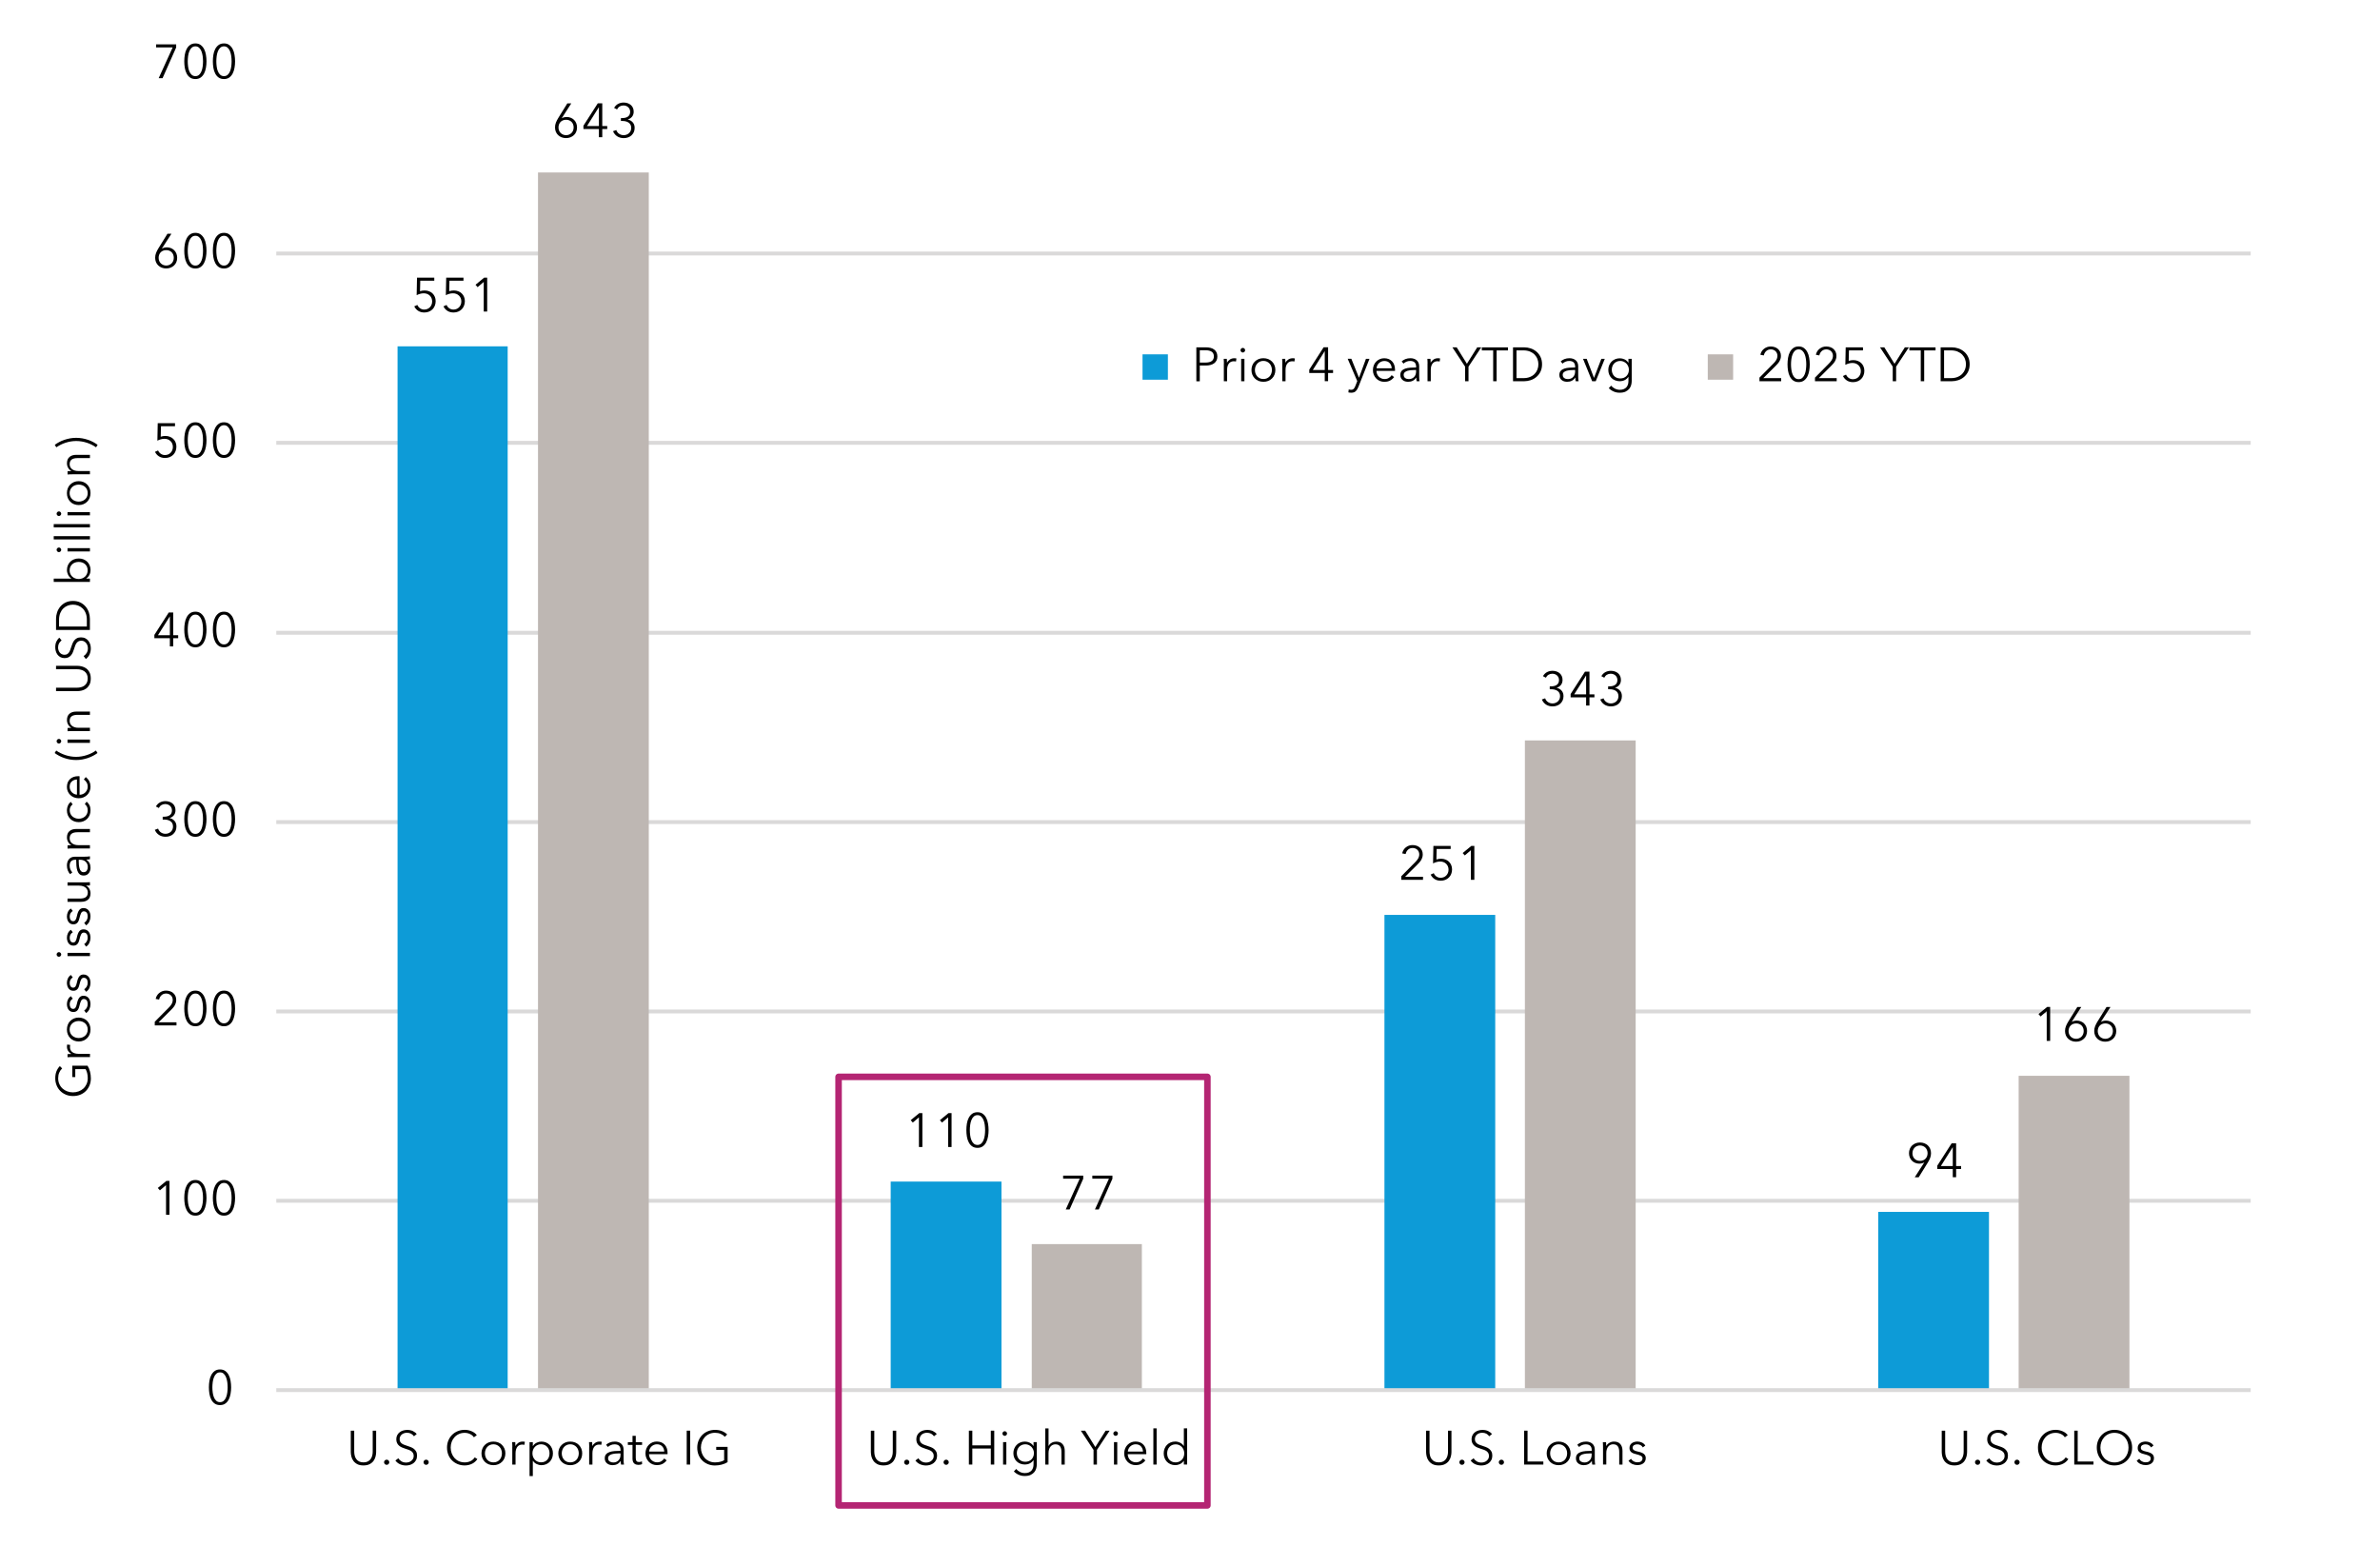 <?xml version="1.0" encoding="UTF-8"?><svg id="uuid-32cbf619-de15-4bb2-8d8d-fad53bb6c72f" xmlns="http://www.w3.org/2000/svg" viewBox="0 0 547 360"><defs><style>.uuid-3355be73-8d27-41cc-b0f4-a77684ddd140{stroke:#dad9d9;stroke-width:.89px;}.uuid-3355be73-8d27-41cc-b0f4-a77684ddd140,.uuid-80542f74-c3e1-4cec-b40e-0fe6c96c076f{fill:none;stroke-linejoin:round;}.uuid-a0a47eca-c336-4d5e-a0bc-91075145b249,.uuid-731920f8-e930-46f7-abfa-1c4d51a68348{fill-rule:evenodd;}.uuid-a0a47eca-c336-4d5e-a0bc-91075145b249,.uuid-3e3871f3-7f35-4e51-8647-c5747cf6c01d{fill:#beb7b3;}.uuid-731920f8-e930-46f7-abfa-1c4d51a68348,.uuid-727bff93-5dda-48bc-869a-3708faccdf07{fill:#0d9bd7;}.uuid-80542f74-c3e1-4cec-b40e-0fe6c96c076f{stroke:#b42573;stroke-linecap:square;stroke-width:1.5px;}</style></defs><path class="uuid-3355be73-8d27-41cc-b0f4-a77684ddd140" d="M63.5,275.98h453.78M63.5,232.47h453.78M63.5,188.95h453.78M63.5,145.44h453.78M63.5,101.78h453.78M63.5,58.26h453.78"/><path class="uuid-727bff93-5dda-48bc-869a-3708faccdf07" d="M91.37,79.6h25.31v239.9h-25.31V79.6h0ZM204.71,271.57h25.46v47.92h-25.46v-47.92h0ZM318.19,210.28h25.46v109.21h-25.46v-109.21h0ZM431.67,278.54h25.46v40.96h-25.46v-40.96h0Z"/><path class="uuid-3e3871f3-7f35-4e51-8647-c5747cf6c01d" d="M123.65,39.64h25.46v279.86h-25.46V39.64h0ZM237.13,285.94h25.31v33.56h-25.31v-33.56h0ZM350.47,170.18h25.46v149.32h-25.46v-149.32h0ZM463.95,247.26h25.46v72.24h-25.46v-72.24h0Z"/><line class="uuid-3355be73-8d27-41cc-b0f4-a77684ddd140" x1="63.5" y1="319.5" x2="517.28" y2="319.5"/><path d="M99.83,64.52h-3.24l-.06,2.41c.17-.06.35-.1.53-.13.19-.03.37-.04.54-.04.37,0,.7.06,1.01.18.31.12.58.28.8.5.23.22.4.47.53.78.12.3.19.63.19.99s-.06.72-.19,1.04c-.12.32-.3.59-.53.83-.23.23-.5.41-.82.54-.32.13-.67.2-1.05.2-.57,0-1.04-.13-1.43-.38s-.69-.6-.9-1.03l.71-.32c.14.32.35.58.63.77.28.19.6.29.94.29.26,0,.51-.05.73-.14s.42-.22.58-.39c.16-.17.29-.36.38-.59.09-.23.14-.47.14-.74,0-.29-.05-.55-.15-.78-.1-.23-.24-.43-.41-.59s-.38-.29-.61-.38-.49-.13-.77-.13-.56.04-.83.12c-.28.08-.54.18-.79.31l.08-4.02h3.97v.7Z"/><path d="M106.54,64.52h-3.24l-.06,2.41c.17-.06.35-.1.53-.13.19-.03.37-.04.54-.04.37,0,.7.06,1.01.18.31.12.58.28.8.5.23.22.4.47.53.78.12.3.19.63.19.99s-.06.72-.19,1.04c-.12.32-.3.59-.53.83-.23.23-.5.41-.82.54-.32.13-.67.2-1.05.2-.57,0-1.04-.13-1.43-.38s-.69-.6-.9-1.03l.71-.32c.14.32.35.58.63.77.28.19.6.29.94.29.26,0,.51-.05.73-.14s.42-.22.58-.39c.16-.17.29-.36.38-.59.09-.23.14-.47.14-.74,0-.29-.05-.55-.15-.78-.1-.23-.24-.43-.41-.59s-.38-.29-.61-.38-.49-.13-.77-.13-.56.04-.83.12c-.28.08-.54.18-.79.31l.08-4.02h3.97v.7Z"/><path d="M111.97,71.61h-.79v-6.81l-1.41,1.2-.48-.55,1.98-1.63h.7v7.79Z"/><path d="M211.99,263.62h-.79v-6.81l-1.41,1.2-.48-.55,1.98-1.63h.7v7.79Z"/><path d="M218.7,263.62h-.79v-6.81l-1.41,1.2-.48-.55,1.98-1.63h.7v7.79Z"/><path d="M224.66,255.63c.48,0,.89.12,1.21.36.33.24.59.55.79.94.2.38.34.82.42,1.31.08.49.13.99.13,1.5s-.04,1-.13,1.49c-.08.49-.23.92-.42,1.31-.2.39-.46.7-.79.93-.33.24-.73.35-1.21.35s-.9-.12-1.23-.35c-.33-.23-.59-.54-.79-.93-.2-.38-.34-.82-.42-1.31-.08-.49-.12-.98-.12-1.49s.04-1,.12-1.5.22-.93.42-1.31.46-.7.79-.94c.33-.24.73-.36,1.23-.36ZM224.66,256.3c-.35,0-.63.11-.86.32-.23.21-.41.48-.54.82-.13.33-.23.7-.28,1.11-.05.41-.08.81-.08,1.2s.03.79.08,1.19c.05.4.14.77.28,1.1.13.33.31.59.54.8.23.21.52.31.86.31s.62-.11.85-.31.41-.48.54-.8c.13-.33.23-.69.28-1.1.05-.4.08-.8.08-1.19s-.03-.79-.08-1.2c-.06-.41-.15-.78-.28-1.11-.13-.33-.31-.6-.54-.82s-.51-.32-.85-.32Z"/><path d="M327.03,202.22h-4.97v-.83l3.19-3.22c.12-.12.23-.24.35-.38.11-.14.21-.28.3-.42.09-.15.16-.3.21-.47.05-.17.08-.34.08-.51,0-.23-.04-.43-.12-.62-.08-.18-.19-.34-.33-.47-.14-.13-.31-.23-.49-.3-.19-.07-.38-.1-.59-.1-.42,0-.77.13-1.05.39-.28.26-.47.59-.55,1l-.79-.15c.05-.27.15-.52.29-.76s.32-.44.53-.61c.21-.17.45-.3.71-.4.26-.1.55-.14.86-.14s.61.05.89.14c.28.09.53.23.74.41s.38.4.51.67.19.58.19.93c0,.25-.03.48-.1.69-.07.21-.16.42-.27.61s-.25.37-.4.54c-.15.17-.31.34-.48.51l-2.8,2.78h4.11v.7Z"/><path d="M333.43,195.13h-3.24l-.06,2.41c.17-.06.35-.1.53-.13.19-.03.37-.04.54-.04.37,0,.7.06,1.01.18.31.12.58.28.8.5.23.22.4.48.53.78.12.3.19.63.19.99s-.06.72-.19,1.04c-.12.32-.3.59-.53.82-.23.23-.5.41-.82.54-.32.13-.67.2-1.05.2-.57,0-1.04-.13-1.43-.38s-.69-.6-.9-1.03l.71-.32c.14.32.35.58.63.77s.6.29.94.29c.26,0,.51-.05.73-.14.22-.09.42-.22.58-.39.16-.17.29-.36.38-.59.09-.23.14-.47.14-.74,0-.29-.05-.55-.15-.78-.1-.23-.24-.43-.41-.59s-.38-.29-.61-.38c-.24-.09-.49-.13-.77-.13s-.56.04-.83.12c-.28.08-.54.18-.79.31l.08-4.01h3.97v.7Z"/><path d="M338.85,202.22h-.79v-6.81l-1.41,1.2-.48-.55,1.98-1.63h.7v7.79Z"/><path d="M442.26,267.18l-.02-.02c-.12.09-.28.16-.5.21s-.42.08-.62.08c-.34,0-.65-.06-.94-.18-.29-.12-.54-.28-.75-.49-.21-.21-.38-.46-.5-.76s-.18-.62-.18-.97.06-.69.19-1c.12-.3.3-.56.53-.78.23-.21.49-.38.8-.5.31-.12.65-.18,1.01-.18s.7.06,1.01.18c.31.12.58.29.8.5.23.21.4.47.53.78.12.3.19.64.19,1,0,.4-.07.78-.21,1.12-.14.34-.3.67-.5.99l-2.12,3.42h-.91l2.19-3.4ZM443.02,265.05c0-.25-.04-.48-.13-.7-.08-.22-.2-.41-.36-.57-.15-.16-.34-.28-.55-.37s-.45-.14-.7-.14-.49.05-.7.14-.4.22-.55.37c-.15.16-.27.35-.36.57-.08.22-.13.46-.13.7s.04.48.12.7c.08.22.2.4.35.56.15.16.33.28.55.37.22.09.46.13.72.13s.5-.04.72-.13c.22-.09.4-.21.55-.37.15-.16.27-.34.35-.56.08-.22.12-.45.12-.7Z"/><path d="M449.58,268h1.14v.69h-1.14v1.88h-.77v-1.88h-3.56v-.77l3.3-5.14h1.03v5.21ZM448.81,263.68h-.02l-2.72,4.32h2.74v-4.32Z"/><path d="M129.12,27.16l.02.02c.12-.09.28-.16.49-.21.21-.05.42-.08.62-.08.34,0,.65.06.94.18.29.12.54.28.75.49s.38.46.5.76c.12.3.18.62.18.97s-.06.7-.19,1c-.12.3-.3.56-.53.77s-.5.38-.8.5c-.31.12-.65.18-1.01.18s-.7-.06-1.01-.18c-.31-.12-.58-.29-.8-.5s-.4-.47-.53-.77c-.12-.3-.19-.63-.19-1,0-.4.07-.78.21-1.12.14-.34.3-.67.5-.99l2.12-3.42h.91l-2.19,3.4ZM128.36,29.29c0,.26.04.49.13.71.08.22.2.4.36.56.15.16.34.28.55.37.21.09.45.14.7.14s.49-.05.7-.14c.21-.09.4-.22.55-.37.15-.16.27-.34.36-.56.08-.22.13-.45.13-.71s-.04-.48-.12-.7c-.08-.22-.2-.4-.35-.56-.15-.16-.33-.28-.55-.37-.22-.09-.46-.13-.72-.13s-.5.04-.72.13c-.22.09-.4.21-.55.37-.15.16-.27.34-.35.56-.08.22-.12.45-.12.7Z"/><path d="M138.42,28.97h1.14v.69h-1.14v1.88h-.77v-1.88h-3.56v-.77l3.3-5.14h1.03v5.21ZM137.65,24.65h-.02l-2.72,4.32h2.74v-4.32Z"/><path d="M142.68,27.14h.34c.25,0,.48-.03.7-.08.22-.05.41-.13.58-.25.17-.11.29-.26.39-.45.09-.18.14-.4.14-.66,0-.22-.04-.42-.12-.6-.08-.18-.19-.33-.33-.46-.14-.13-.31-.23-.5-.3-.19-.07-.38-.1-.59-.1-.33,0-.62.08-.87.23s-.46.38-.61.68l-.67-.35c.24-.42.55-.73.93-.93s.8-.3,1.28-.3c.31,0,.6.05.88.14.28.09.52.23.73.4.21.18.38.4.5.66.12.26.18.56.18.9,0,.46-.13.85-.38,1.16-.26.31-.58.52-.97.62v.02c.45.1.82.31,1.12.64.3.33.45.76.45,1.29,0,.37-.07.71-.2.99-.14.29-.32.53-.54.74-.23.2-.49.36-.8.46-.3.11-.63.16-.96.16-.57,0-1.07-.14-1.5-.41-.42-.27-.75-.66-.97-1.18l.75-.27c.13.37.35.67.66.87.31.21.66.31,1.06.31.22,0,.43-.04.64-.12s.39-.19.55-.33c.16-.14.28-.32.38-.52.09-.21.14-.44.14-.71,0-.29-.06-.54-.17-.74-.11-.2-.27-.37-.46-.49s-.41-.22-.65-.27c-.24-.06-.49-.08-.75-.08h-.34v-.67Z"/><path d="M248.96,270.92l-3.13,7.06h-.89l3.22-7.08h-3.82v-.7h4.62v.73Z"/><path d="M255.67,270.92l-3.13,7.06h-.89l3.22-7.08h-3.82v-.7h4.62v.73Z"/><path d="M356.16,157.75h.34c.25,0,.48-.03.7-.08.22-.05.41-.13.58-.25.17-.11.29-.26.39-.45.09-.18.14-.4.14-.66,0-.22-.04-.42-.12-.6-.08-.18-.19-.33-.33-.46-.14-.13-.31-.23-.5-.3-.19-.07-.38-.1-.59-.1-.33,0-.62.08-.87.23s-.46.38-.61.68l-.67-.35c.24-.42.55-.73.93-.93s.8-.3,1.28-.3c.31,0,.6.05.88.14.28.09.52.23.73.4.21.18.38.4.5.66.12.26.18.56.18.9,0,.46-.13.85-.38,1.16-.26.31-.58.52-.97.62v.02c.45.1.82.31,1.12.64.3.33.45.76.45,1.29,0,.37-.07.71-.2.99-.14.29-.32.53-.54.74-.23.2-.49.36-.8.46-.3.11-.63.16-.96.16-.57,0-1.07-.14-1.5-.41-.42-.27-.75-.66-.97-1.18l.75-.27c.13.37.35.67.66.87.31.21.66.31,1.06.31.22,0,.43-.04.64-.12s.39-.19.55-.33c.16-.14.28-.32.38-.52.09-.21.14-.44.14-.71,0-.29-.06-.54-.17-.74-.11-.2-.27-.37-.46-.49s-.41-.22-.65-.27c-.24-.06-.49-.08-.75-.08h-.34v-.67Z"/><path d="M365.31,159.59h1.14v.69h-1.14v1.88h-.77v-1.88h-3.56v-.77l3.3-5.14h1.03v5.21ZM364.54,155.27h-.02l-2.72,4.32h2.74v-4.32Z"/><path d="M369.58,157.75h.34c.25,0,.48-.03.7-.08.22-.05.41-.13.58-.25.17-.11.29-.26.39-.45.09-.18.14-.4.14-.66,0-.22-.04-.42-.12-.6-.08-.18-.19-.33-.33-.46-.14-.13-.31-.23-.5-.3-.19-.07-.38-.1-.59-.1-.33,0-.62.08-.87.23s-.46.38-.61.68l-.67-.35c.24-.42.55-.73.93-.93s.8-.3,1.28-.3c.31,0,.6.05.88.14.28.09.52.23.73.4.21.18.38.4.5.66.12.26.18.56.18.9,0,.46-.13.85-.38,1.16-.26.31-.58.52-.97.62v.02c.45.1.82.31,1.12.64.3.33.45.76.45,1.29,0,.37-.07.71-.2.99-.14.29-.32.53-.54.74-.23.2-.49.36-.8.46-.3.11-.63.16-.96.16-.57,0-1.07-.14-1.5-.41-.42-.27-.75-.66-.97-1.18l.75-.27c.13.37.35.67.66.87.31.21.66.31,1.06.31.22,0,.43-.04.64-.12s.39-.19.55-.33c.16-.14.28-.32.38-.52.09-.21.14-.44.14-.71,0-.29-.06-.54-.17-.74-.11-.2-.27-.37-.46-.49s-.41-.22-.65-.27c-.24-.06-.49-.08-.75-.08h-.34v-.67Z"/><path d="M471.19,239.23h-.79v-6.81l-1.41,1.2-.48-.55,1.98-1.63h.7v7.79Z"/><path d="M476.17,234.84l.02.02c.12-.09.28-.16.49-.21.21-.05.42-.08.62-.08.34,0,.65.06.94.18.29.12.54.28.75.49s.38.46.5.76c.12.3.18.62.18.97s-.06.7-.19,1c-.12.3-.3.56-.53.77-.23.21-.5.38-.8.5-.31.12-.65.18-1.01.18s-.7-.06-1.01-.18c-.31-.12-.58-.29-.8-.5-.23-.21-.4-.47-.53-.77-.12-.3-.19-.63-.19-1,0-.4.07-.78.21-1.12.14-.34.3-.67.5-.99l2.12-3.42h.91l-2.19,3.4ZM475.42,236.98c0,.26.04.49.13.71.08.22.2.4.36.56.15.16.34.28.55.37.21.09.45.14.7.14s.49-.05.7-.14c.21-.09.4-.22.55-.37.15-.16.27-.34.36-.56.08-.22.13-.45.13-.71s-.04-.48-.12-.7c-.08-.22-.2-.4-.35-.56-.15-.16-.33-.28-.55-.37-.22-.09-.46-.13-.72-.13s-.5.04-.72.13c-.22.09-.4.21-.55.37-.15.16-.27.34-.35.56-.08.22-.12.45-.12.7Z"/><path d="M482.88,234.84l.02.02c.12-.09.28-.16.49-.21.21-.05.42-.08.62-.08.34,0,.65.06.94.18.29.12.54.28.75.49s.38.46.5.76c.12.3.18.62.18.97s-.06.7-.19,1c-.12.3-.3.56-.53.77-.23.21-.5.38-.8.5-.31.12-.65.18-1.01.18s-.7-.06-1.01-.18c-.31-.12-.58-.29-.8-.5-.23-.21-.4-.47-.53-.77-.12-.3-.19-.63-.19-1,0-.4.07-.78.21-1.12.14-.34.3-.67.5-.99l2.12-3.42h.91l-2.19,3.4ZM482.13,236.98c0,.26.04.49.13.71.08.22.2.4.36.56.15.16.34.28.55.37.21.09.45.14.7.14s.49-.05.7-.14c.21-.09.4-.22.55-.37.15-.16.27-.34.36-.56.08-.22.13-.45.13-.71s-.04-.48-.12-.7c-.08-.22-.2-.4-.35-.56-.15-.16-.33-.28-.55-.37-.22-.09-.46-.13-.72-.13s-.5.04-.72.13c-.22.09-.4.21-.55.37-.15.16-.27.34-.35.56-.08.22-.12.45-.12.7Z"/><path d="M50.57,314.75c.48,0,.89.12,1.21.36.33.24.59.55.79.94.2.38.34.82.42,1.31.08.49.13.99.13,1.5s-.04,1-.13,1.49c-.08.49-.23.92-.42,1.31-.2.39-.46.7-.79.93-.33.24-.73.35-1.21.35s-.9-.12-1.23-.35c-.33-.23-.59-.54-.79-.93-.2-.38-.34-.82-.42-1.31-.08-.49-.12-.98-.12-1.49s.04-1,.12-1.5.22-.93.42-1.31.46-.7.79-.94c.33-.24.73-.36,1.23-.36ZM50.57,315.42c-.35,0-.63.11-.86.32-.23.21-.41.48-.54.82-.13.33-.23.7-.28,1.11-.05.41-.08.81-.08,1.2s.03.79.08,1.19c.05.4.14.77.28,1.1.13.33.31.59.54.8.23.21.52.31.86.31s.62-.11.85-.31.41-.48.54-.8c.13-.33.23-.69.28-1.1.05-.4.08-.8.08-1.19s-.03-.79-.08-1.2c-.06-.41-.15-.78-.28-1.11-.13-.33-.31-.6-.54-.82s-.51-.32-.85-.32Z"/><path d="M38.95,279.2h-.79v-6.81l-1.41,1.2-.48-.55,1.98-1.63h.7v7.79Z"/><path d="M44.91,271.21c.48,0,.89.12,1.21.36.33.24.59.55.79.94.2.38.34.82.42,1.31.08.49.13.99.13,1.5s-.04,1-.13,1.49c-.08.49-.23.92-.42,1.31-.2.39-.46.7-.79.93-.33.24-.73.35-1.21.35s-.9-.12-1.23-.35c-.33-.23-.59-.54-.79-.93-.2-.38-.34-.82-.42-1.31-.08-.49-.12-.98-.12-1.49s.04-1,.12-1.5.22-.93.42-1.31.46-.7.79-.94c.33-.24.73-.36,1.23-.36ZM44.91,271.88c-.35,0-.63.11-.86.32-.23.21-.41.48-.54.82-.13.33-.23.7-.28,1.11-.05.41-.08.81-.08,1.2s.03.79.08,1.19c.05.4.14.77.28,1.1.13.33.31.59.54.8.23.21.52.31.86.31s.62-.11.85-.31.41-.48.54-.8c.13-.33.23-.69.28-1.1.05-.4.08-.8.08-1.19s-.03-.79-.08-1.2c-.06-.41-.15-.78-.28-1.11-.13-.33-.31-.6-.54-.82s-.51-.32-.85-.32Z"/><path d="M51.48,271.21c.48,0,.89.12,1.21.36.33.24.59.55.79.94.2.38.34.82.42,1.31.08.49.13.99.13,1.5s-.04,1-.13,1.49c-.08.49-.23.92-.42,1.31-.2.39-.46.7-.79.93-.33.24-.73.35-1.21.35s-.9-.12-1.23-.35c-.33-.23-.59-.54-.79-.93-.2-.38-.34-.82-.42-1.31-.08-.49-.12-.98-.12-1.49s.04-1,.12-1.5.22-.93.42-1.31.46-.7.79-.94c.33-.24.73-.36,1.23-.36ZM51.48,271.88c-.35,0-.63.11-.86.32-.23.21-.41.48-.54.82-.13.33-.23.7-.28,1.11-.05.41-.08.81-.08,1.2s.03.79.08,1.19c.05.4.14.77.28,1.1.13.33.31.59.54.8.23.21.52.31.86.31s.62-.11.85-.31.41-.48.54-.8c.13-.33.23-.69.28-1.1.05-.4.08-.8.08-1.19s-.03-.79-.08-1.2c-.06-.41-.15-.78-.28-1.11-.13-.33-.31-.6-.54-.82s-.51-.32-.85-.32Z"/><path d="M40.54,235.67h-4.97v-.83l3.19-3.22c.12-.12.23-.24.35-.38.11-.14.21-.28.3-.42.09-.15.16-.3.21-.47.05-.17.08-.34.08-.51,0-.23-.04-.43-.12-.62-.08-.18-.19-.34-.33-.47-.14-.13-.31-.23-.49-.3-.19-.07-.38-.1-.59-.1-.42,0-.77.13-1.05.39-.28.26-.47.59-.55,1l-.79-.15c.05-.27.15-.52.29-.76s.32-.44.53-.61c.21-.17.45-.3.71-.4.26-.1.55-.14.86-.14s.61.05.89.14c.28.09.53.23.74.41s.38.4.51.67.19.58.19.93c0,.25-.03.48-.1.69-.07.21-.16.42-.27.61s-.25.37-.4.54c-.15.17-.31.34-.48.51l-2.8,2.78h4.11v.7Z"/><path d="M44.91,227.68c.48,0,.89.12,1.21.36.33.24.59.55.79.94.2.38.34.82.42,1.31.08.49.13.99.13,1.5s-.04,1-.13,1.49c-.08.49-.23.92-.42,1.31-.2.39-.46.7-.79.93-.33.24-.73.35-1.21.35s-.9-.12-1.23-.35c-.33-.23-.59-.54-.79-.93-.2-.38-.34-.82-.42-1.31-.08-.49-.12-.98-.12-1.49s.04-1,.12-1.5.22-.93.42-1.31.46-.7.79-.94c.33-.24.73-.36,1.23-.36ZM44.91,228.35c-.35,0-.63.11-.86.32-.23.21-.41.48-.54.82-.13.33-.23.7-.28,1.11-.05.41-.08.81-.08,1.2s.03.79.08,1.19c.05.4.14.77.28,1.1.13.33.31.59.54.8.23.21.52.31.86.31s.62-.11.85-.31.41-.48.54-.8c.13-.33.23-.69.28-1.1.05-.4.08-.8.08-1.19s-.03-.79-.08-1.2c-.06-.41-.15-.78-.28-1.11-.13-.33-.31-.6-.54-.82s-.51-.32-.85-.32Z"/><path d="M51.48,227.68c.48,0,.89.12,1.21.36.33.24.59.55.79.94.2.38.34.82.42,1.31.08.49.13.99.13,1.5s-.04,1-.13,1.49c-.08.49-.23.92-.42,1.31-.2.39-.46.7-.79.93-.33.24-.73.35-1.21.35s-.9-.12-1.23-.35c-.33-.23-.59-.54-.79-.93-.2-.38-.34-.82-.42-1.31-.08-.49-.12-.98-.12-1.49s.04-1,.12-1.5.22-.93.42-1.31.46-.7.79-.94c.33-.24.73-.36,1.23-.36ZM51.48,228.35c-.35,0-.63.11-.86.32-.23.21-.41.48-.54.82-.13.33-.23.7-.28,1.11-.05.41-.08.81-.08,1.2s.03.79.08,1.19c.05.4.14.77.28,1.1.13.33.31.59.54.8.23.21.52.31.86.31s.62-.11.85-.31.41-.48.54-.8c.13-.33.23-.69.28-1.1.05-.4.08-.8.08-1.19s-.03-.79-.08-1.2c-.06-.41-.15-.78-.28-1.11-.13-.33-.31-.6-.54-.82s-.51-.32-.85-.32Z"/><path d="M37.37,187.71h.34c.25,0,.48-.03.7-.08.22-.05.41-.13.58-.25.17-.11.29-.26.39-.45.09-.18.14-.41.14-.66,0-.22-.04-.42-.12-.6-.08-.18-.19-.33-.33-.46-.14-.13-.31-.23-.5-.3-.19-.07-.38-.11-.59-.11-.33,0-.62.08-.87.23s-.46.38-.61.68l-.67-.35c.24-.42.55-.73.93-.93.38-.2.8-.3,1.28-.3.31,0,.6.05.88.14.28.09.52.23.73.4.21.18.38.39.5.66s.18.56.18.9c0,.46-.13.85-.38,1.16-.26.31-.58.52-.97.62v.02c.45.09.82.31,1.12.64s.45.76.45,1.29c0,.37-.07.71-.2,1-.14.29-.32.53-.54.74s-.49.36-.8.46c-.3.11-.63.16-.96.16-.57,0-1.07-.14-1.5-.41-.42-.27-.75-.66-.97-1.18l.75-.28c.13.37.35.67.66.88.31.21.66.31,1.06.31.22,0,.43-.04.64-.12s.39-.19.55-.33c.16-.14.28-.32.38-.52.09-.21.14-.44.14-.71,0-.29-.06-.54-.17-.75-.11-.2-.27-.37-.46-.49s-.41-.21-.65-.27c-.24-.05-.49-.08-.75-.08h-.34v-.67Z"/><path d="M44.91,184.14c.48,0,.89.12,1.21.36.33.24.59.55.79.94.2.38.34.82.42,1.31.08.49.13.99.13,1.5s-.04,1-.13,1.49c-.08.49-.23.92-.42,1.31-.2.39-.46.7-.79.93-.33.24-.73.35-1.21.35s-.9-.12-1.23-.35c-.33-.23-.59-.54-.79-.93-.2-.38-.34-.82-.42-1.31-.08-.49-.12-.98-.12-1.49s.04-1,.12-1.5.22-.93.42-1.31.46-.7.79-.94c.33-.24.73-.36,1.23-.36ZM44.91,184.81c-.35,0-.63.11-.86.32-.23.21-.41.48-.54.82-.13.33-.23.7-.28,1.11-.05.41-.08.81-.08,1.2s.03.79.08,1.19c.05.4.14.77.28,1.1.13.33.31.59.54.8.23.21.52.31.86.31s.62-.11.85-.31.41-.48.54-.8c.13-.33.23-.69.28-1.1.05-.4.08-.8.08-1.19s-.03-.79-.08-1.2c-.06-.41-.15-.78-.28-1.11-.13-.33-.31-.6-.54-.82s-.51-.32-.85-.32Z"/><path d="M51.48,184.14c.48,0,.89.12,1.21.36.33.24.59.55.79.94.2.38.34.82.42,1.31.08.49.13.99.13,1.5s-.04,1-.13,1.49c-.08.49-.23.92-.42,1.31-.2.39-.46.7-.79.93-.33.24-.73.35-1.21.35s-.9-.12-1.23-.35c-.33-.23-.59-.54-.79-.93-.2-.38-.34-.82-.42-1.31-.08-.49-.12-.98-.12-1.49s.04-1,.12-1.5.22-.93.42-1.31.46-.7.79-.94c.33-.24.73-.36,1.23-.36ZM51.48,184.81c-.35,0-.63.11-.86.32-.23.21-.41.48-.54.82-.13.33-.23.7-.28,1.11-.05.41-.08.81-.08,1.2s.03.79.08,1.19c.05.4.14.77.28,1.1.13.33.31.59.54.8.23.21.52.31.86.31s.62-.11.85-.31.41-.48.54-.8c.13-.33.23-.69.28-1.1.05-.4.08-.8.08-1.19s-.03-.79-.08-1.2c-.06-.41-.15-.78-.28-1.11-.13-.33-.31-.6-.54-.82s-.51-.32-.85-.32Z"/><path d="M39.81,146h1.14v.69h-1.14v1.88h-.77v-1.88h-3.56v-.77l3.3-5.14h1.03v5.21ZM39.04,141.68h-.02l-2.72,4.32h2.74v-4.32Z"/><path d="M44.91,140.59c.48,0,.89.12,1.21.36s.59.55.79.94c.2.38.34.82.42,1.31.08.49.13.99.13,1.5s-.04,1-.13,1.49c-.08.49-.23.92-.42,1.31-.2.38-.46.69-.79.93-.33.23-.73.35-1.21.35s-.9-.12-1.23-.35c-.33-.23-.59-.54-.79-.93s-.34-.82-.42-1.31c-.08-.49-.12-.98-.12-1.49s.04-1,.12-1.5.22-.93.42-1.31c.2-.39.46-.7.79-.94.33-.24.73-.36,1.23-.36ZM44.91,141.26c-.35,0-.63.11-.86.32-.23.21-.41.48-.54.82s-.23.7-.28,1.11c-.05.41-.08.81-.08,1.2s.03.79.08,1.19c.05.4.14.77.28,1.1.13.33.31.59.54.8.23.21.52.31.86.31s.62-.1.85-.31.41-.48.54-.8c.13-.33.23-.69.28-1.1.05-.4.08-.8.08-1.19s-.03-.79-.08-1.2c-.06-.41-.15-.78-.28-1.11s-.31-.6-.54-.82c-.23-.21-.51-.32-.85-.32Z"/><path d="M51.48,140.59c.48,0,.89.12,1.21.36s.59.55.79.94c.2.38.34.82.42,1.31.08.49.13.99.13,1.5s-.04,1-.13,1.49c-.08.49-.23.92-.42,1.31-.2.38-.46.69-.79.93-.33.23-.73.35-1.21.35s-.9-.12-1.23-.35c-.33-.23-.59-.54-.79-.93s-.34-.82-.42-1.31c-.08-.49-.12-.98-.12-1.49s.04-1,.12-1.5.22-.93.42-1.31c.2-.39.46-.7.79-.94.33-.24.73-.36,1.23-.36ZM51.48,141.26c-.35,0-.63.11-.86.32-.23.21-.41.48-.54.82s-.23.7-.28,1.11c-.05.41-.08.81-.08,1.2s.03.79.08,1.19c.05.4.14.77.28,1.1.13.33.31.59.54.8.23.21.52.31.86.31s.62-.1.85-.31.41-.48.54-.8c.13-.33.23-.69.28-1.1.05-.4.08-.8.08-1.19s-.03-.79-.08-1.2c-.06-.41-.15-.78-.28-1.11s-.31-.6-.54-.82c-.23-.21-.51-.32-.85-.32Z"/><path d="M40.24,97.96h-3.24l-.06,2.41c.17-.06.35-.1.53-.13.19-.03.37-.04.54-.04.37,0,.7.06,1.01.18.31.12.58.28.8.5.23.22.4.47.53.78.12.3.19.63.19.99s-.06.72-.19,1.04c-.12.32-.3.59-.53.83-.23.23-.5.41-.82.54-.32.13-.67.2-1.05.2-.57,0-1.04-.13-1.43-.38s-.69-.6-.9-1.03l.71-.32c.14.32.35.58.63.77.28.19.6.29.94.29.26,0,.51-.05.73-.14s.42-.22.58-.39c.16-.17.29-.36.38-.59.09-.23.14-.47.14-.74,0-.29-.05-.55-.15-.78-.1-.23-.24-.43-.41-.59s-.38-.29-.61-.38-.49-.13-.77-.13-.56.04-.83.12c-.28.08-.54.18-.79.31l.08-4.02h3.97v.7Z"/><path d="M44.91,97.06c.48,0,.89.12,1.21.36s.59.55.79.94c.2.38.34.82.42,1.31.08.49.13.99.13,1.5s-.04,1-.13,1.49c-.08.49-.23.92-.42,1.31-.2.38-.46.69-.79.93-.33.23-.73.35-1.21.35s-.9-.12-1.23-.35c-.33-.23-.59-.54-.79-.93s-.34-.82-.42-1.31c-.08-.49-.12-.98-.12-1.49s.04-1,.12-1.5.22-.93.42-1.31c.2-.39.46-.7.79-.94.33-.24.73-.36,1.23-.36ZM44.91,97.73c-.35,0-.63.11-.86.32-.23.21-.41.48-.54.82s-.23.7-.28,1.11c-.05.41-.08.81-.08,1.2s.03.79.08,1.19c.05.4.14.77.28,1.1.13.33.31.59.54.8.23.21.52.31.86.31s.62-.1.85-.31.41-.48.54-.8c.13-.33.23-.69.28-1.1.05-.4.08-.8.08-1.19s-.03-.79-.08-1.2c-.06-.41-.15-.78-.28-1.11s-.31-.6-.54-.82c-.23-.21-.51-.32-.85-.32Z"/><path d="M51.48,97.06c.48,0,.89.12,1.21.36s.59.55.79.94c.2.38.34.82.42,1.31.08.49.13.99.13,1.5s-.04,1-.13,1.49c-.08.49-.23.92-.42,1.31-.2.38-.46.69-.79.93-.33.23-.73.35-1.21.35s-.9-.12-1.23-.35c-.33-.23-.59-.54-.79-.93s-.34-.82-.42-1.31c-.08-.49-.12-.98-.12-1.49s.04-1,.12-1.5.22-.93.42-1.31c.2-.39.46-.7.79-.94.33-.24.73-.36,1.23-.36ZM51.48,97.73c-.35,0-.63.11-.86.32-.23.21-.41.48-.54.82s-.23.7-.28,1.11c-.05.41-.08.81-.08,1.2s.03.79.08,1.19c.05.4.14.77.28,1.1.13.33.31.59.54.8.23.21.52.31.86.31s.62-.1.85-.31.41-.48.54-.8c.13-.33.23-.69.28-1.1.05-.4.08-.8.08-1.19s-.03-.79-.08-1.2c-.06-.41-.15-.78-.28-1.11s-.31-.6-.54-.82c-.23-.21-.51-.32-.85-.32Z"/><path d="M37.22,57.12l.02.02c.12-.09.28-.16.49-.21.21-.05.42-.08.62-.08.34,0,.65.06.94.18.29.12.54.28.75.49s.38.46.5.76c.12.3.18.62.18.97s-.06.7-.19,1c-.12.3-.3.56-.53.77s-.5.38-.8.5c-.31.12-.65.18-1.01.18s-.7-.06-1.01-.18c-.31-.12-.58-.29-.8-.5s-.4-.47-.53-.77c-.12-.3-.19-.63-.19-1,0-.4.07-.78.21-1.12.14-.34.3-.67.5-.99l2.12-3.42h.91l-2.19,3.4ZM36.46,59.25c0,.26.04.49.13.71.08.22.2.4.36.56.15.16.34.28.55.37.21.09.45.14.7.14s.49-.05.7-.14c.21-.09.4-.22.55-.37.15-.16.27-.34.36-.56.08-.22.13-.45.13-.71s-.04-.48-.12-.7c-.08-.22-.2-.4-.35-.56-.15-.16-.33-.28-.55-.37-.22-.09-.46-.13-.72-.13s-.5.04-.72.13c-.22.09-.4.21-.55.37-.15.16-.27.34-.35.56-.08.22-.12.45-.12.7Z"/><path d="M44.91,53.52c.48,0,.89.12,1.21.36s.59.55.79.94c.2.38.34.82.42,1.31.08.49.13.99.13,1.5s-.04,1-.13,1.49c-.08.49-.23.92-.42,1.31-.2.38-.46.69-.79.93-.33.23-.73.35-1.21.35s-.9-.12-1.23-.35c-.33-.23-.59-.54-.79-.93s-.34-.82-.42-1.31c-.08-.49-.12-.98-.12-1.49s.04-1,.12-1.5.22-.93.42-1.31c.2-.39.46-.7.79-.94.33-.24.73-.36,1.23-.36ZM44.91,54.19c-.35,0-.63.11-.86.32-.23.21-.41.48-.54.82s-.23.7-.28,1.11c-.05.41-.08.81-.08,1.2s.03.79.08,1.19c.05.4.14.77.28,1.1.13.33.31.59.54.8.23.21.52.31.86.31s.62-.1.85-.31.41-.48.54-.8c.13-.33.23-.69.28-1.1.05-.4.08-.8.08-1.19s-.03-.79-.08-1.2c-.06-.41-.15-.78-.28-1.11s-.31-.6-.54-.82c-.23-.21-.51-.32-.85-.32Z"/><path d="M51.48,53.52c.48,0,.89.12,1.21.36s.59.55.79.94c.2.38.34.82.42,1.31.08.49.13.99.13,1.5s-.04,1-.13,1.49c-.08.49-.23.92-.42,1.31-.2.38-.46.69-.79.93-.33.23-.73.35-1.21.35s-.9-.12-1.23-.35c-.33-.23-.59-.54-.79-.93s-.34-.82-.42-1.31c-.08-.49-.12-.98-.12-1.49s.04-1,.12-1.5.22-.93.42-1.31c.2-.39.46-.7.79-.94.33-.24.73-.36,1.23-.36ZM51.48,54.19c-.35,0-.63.11-.86.32-.23.21-.41.48-.54.82s-.23.7-.28,1.11c-.05.41-.08.81-.08,1.2s.03.79.08,1.19c.05.4.14.77.28,1.1.13.33.31.59.54.8.23.21.52.31.86.31s.62-.1.85-.31.41-.48.54-.8c.13-.33.23-.69.28-1.1.05-.4.08-.8.08-1.19s-.03-.79-.08-1.2c-.06-.41-.15-.78-.28-1.11s-.31-.6-.54-.82c-.23-.21-.51-.32-.85-.32Z"/><path d="M40.49,10.91l-3.13,7.06h-.89l3.22-7.08h-3.82v-.7h4.62v.73Z"/><path d="M44.91,9.98c.48,0,.89.12,1.21.36s.59.55.79.94c.2.38.34.82.42,1.31.08.49.13.99.13,1.5s-.04,1-.13,1.49c-.08.49-.23.92-.42,1.31-.2.38-.46.69-.79.93-.33.23-.73.35-1.21.35s-.9-.12-1.23-.35c-.33-.23-.59-.54-.79-.93s-.34-.82-.42-1.31c-.08-.49-.12-.98-.12-1.49s.04-1,.12-1.5.22-.93.42-1.31c.2-.39.46-.7.79-.94.33-.24.73-.36,1.23-.36ZM44.91,10.65c-.35,0-.63.11-.86.32-.23.21-.41.48-.54.82s-.23.7-.28,1.11c-.05.41-.08.81-.08,1.2s.03.79.08,1.19c.05.4.14.77.28,1.1.13.33.31.59.54.8.23.21.52.31.86.31s.62-.1.85-.31.41-.48.54-.8c.13-.33.23-.69.28-1.1.05-.4.08-.8.08-1.19s-.03-.79-.08-1.2c-.06-.41-.15-.78-.28-1.11s-.31-.6-.54-.82c-.23-.21-.51-.32-.85-.32Z"/><path d="M51.48,9.98c.48,0,.89.12,1.21.36s.59.55.79.94c.2.38.34.82.42,1.31.08.49.13.99.13,1.5s-.04,1-.13,1.49c-.08.49-.23.92-.42,1.31-.2.38-.46.69-.79.93-.33.23-.73.35-1.21.35s-.9-.12-1.23-.35c-.33-.23-.59-.54-.79-.93s-.34-.82-.42-1.31c-.08-.49-.12-.98-.12-1.49s.04-1,.12-1.5.22-.93.42-1.31c.2-.39.46-.7.79-.94.33-.24.73-.36,1.23-.36ZM51.48,10.65c-.35,0-.63.11-.86.32-.23.21-.41.48-.54.82s-.23.7-.28,1.11c-.05.41-.08.81-.08,1.2s.03.79.08,1.19c.05.4.14.77.28,1.1.13.33.31.59.54.8.23.21.52.31.86.31s.62-.1.85-.31.41-.48.54-.8c.13-.33.23-.69.28-1.1.05-.4.08-.8.08-1.19s-.03-.79-.08-1.2c-.06-.41-.15-.78-.28-1.11s-.31-.6-.54-.82c-.23-.21-.51-.32-.85-.32Z"/><path d="M83.54,336.81c-.59,0-1.07-.1-1.44-.3s-.67-.46-.89-.76c-.22-.31-.37-.64-.46-1.01-.08-.36-.13-.71-.13-1.03v-4.88h.79v4.8c0,.32.04.62.11.92s.19.56.36.79c.17.23.38.42.66.56.27.14.6.21,1,.21s.73-.07,1-.21c.27-.14.49-.33.65-.56.17-.23.28-.5.36-.79s.11-.6.11-.92v-4.8h.79v4.88c0,.32-.04.67-.13,1.03-.08.36-.24.7-.46,1.01-.22.31-.52.56-.9.76-.38.2-.86.3-1.44.3Z"/><path d="M89.47,336.08c0,.15-.06.29-.17.41-.11.12-.25.18-.43.18s-.32-.06-.43-.18-.17-.26-.17-.41.05-.29.17-.41.25-.18.43-.18.32.06.43.18c.11.12.17.26.17.41Z"/><path d="M95.12,330.08c-.17-.23-.38-.42-.65-.57-.26-.14-.58-.21-.96-.21-.19,0-.38.03-.58.09s-.38.15-.54.27c-.16.12-.29.27-.39.46s-.15.4-.15.65.05.45.14.61c.1.16.22.3.38.41.16.11.34.21.54.28.2.07.41.15.63.22.27.09.54.18.82.29.27.1.52.24.74.4.22.17.4.38.54.63.14.25.21.58.21.96s-.08.73-.23,1.01c-.15.28-.34.52-.58.7-.24.18-.51.32-.81.41-.3.09-.61.13-.92.13-.23,0-.47-.02-.7-.07s-.46-.12-.67-.21-.41-.21-.59-.36c-.18-.14-.34-.31-.48-.5l.68-.51c.17.28.41.51.71.7.31.19.66.28,1.08.28.2,0,.4-.03.61-.09.21-.06.39-.16.56-.29.17-.13.3-.29.41-.47s.16-.41.16-.66c0-.27-.05-.5-.16-.68-.11-.18-.25-.33-.42-.45-.18-.12-.38-.22-.61-.3s-.47-.16-.72-.24c-.26-.08-.51-.17-.76-.28-.25-.1-.47-.24-.67-.4-.2-.17-.36-.37-.48-.61-.12-.24-.18-.54-.18-.89,0-.37.08-.7.23-.97.15-.27.35-.5.59-.67.24-.18.51-.3.8-.38.29-.08.58-.12.87-.12.53,0,.98.09,1.35.28.37.19.66.41.85.67l-.63.51Z"/><path d="M98.54,336.08c0,.15-.06.29-.17.41-.11.12-.25.18-.43.18s-.32-.06-.43-.18-.17-.26-.17-.41.05-.29.17-.41.25-.18.43-.18.32.06.43.18c.11.12.17.26.17.41Z"/><path d="M109.71,335.36c-.13.2-.29.38-.48.56-.19.18-.4.33-.65.46-.25.13-.52.24-.81.31-.3.08-.62.12-.97.12-.59,0-1.13-.1-1.63-.31-.5-.21-.93-.49-1.29-.85-.36-.36-.64-.79-.84-1.29-.2-.5-.3-1.04-.3-1.64s.1-1.14.31-1.64c.21-.5.49-.93.85-1.29.36-.36.79-.65,1.29-.85s1.03-.31,1.61-.31c.29,0,.57.03.84.09.27.06.53.14.78.25s.46.23.66.38.36.32.5.51l-.66.48c-.08-.12-.19-.25-.32-.37-.14-.12-.3-.24-.48-.33-.18-.1-.38-.17-.6-.23-.22-.06-.45-.09-.7-.09-.51,0-.96.09-1.36.28-.4.18-.74.43-1.02.74-.28.31-.49.67-.64,1.08-.15.41-.22.84-.22,1.3s.08.89.23,1.3c.15.41.36.77.64,1.08.28.31.62.56,1.02.74.4.18.85.27,1.35.27.45,0,.87-.09,1.28-.27.4-.18.74-.48,1.01-.88l.62.4Z"/><path d="M116.15,334.04c0,.39-.07.75-.2,1.08s-.32.62-.57.86c-.24.24-.53.43-.87.57s-.71.2-1.11.2-.76-.07-1.1-.2-.63-.33-.87-.57c-.24-.24-.43-.53-.57-.86s-.2-.69-.2-1.08.07-.75.2-1.08.32-.62.57-.86.53-.43.87-.57.7-.2,1.1-.2.77.07,1.11.2.63.32.87.57.43.53.57.86.2.69.2,1.08ZM115.36,334.04c0-.29-.05-.56-.14-.81s-.22-.47-.39-.66c-.17-.19-.37-.33-.62-.45-.24-.11-.51-.17-.81-.17s-.57.06-.81.17c-.24.11-.44.26-.61.45-.17.19-.3.41-.39.66-.09.25-.14.52-.14.81s.05.56.14.81c.09.25.22.47.39.66.17.19.37.33.61.44.24.11.51.16.81.16s.57-.05.81-.16c.24-.11.45-.25.62-.44.17-.19.3-.41.39-.66s.14-.52.14-.81Z"/><path d="M117.75,332.59c0-.14,0-.32-.01-.54,0-.22-.02-.42-.03-.59h.71c.01.14.03.29.03.46,0,.17.01.31.01.42h.02c.15-.3.37-.54.66-.73.29-.19.62-.28.99-.28.1,0,.18,0,.26.01.08,0,.16.02.24.04l-.1.7s-.12-.03-.22-.04c-.1-.01-.21-.02-.31-.02-.2,0-.39.04-.57.11s-.34.19-.48.35c-.14.16-.25.36-.33.61s-.13.54-.13.89v2.64h-.75v-4.01Z"/><path d="M122.46,339.25h-.75v-7.79h.75v.89h.03c.21-.34.5-.59.85-.76.36-.17.72-.26,1.08-.26.4,0,.77.07,1.09.21.33.14.6.33.84.57.23.24.41.53.54.86.13.33.19.69.19,1.07s-.06.74-.19,1.07c-.13.33-.31.62-.54.86-.23.24-.51.43-.84.57-.33.14-.69.21-1.09.21-.37,0-.73-.09-1.08-.26-.36-.17-.64-.42-.85-.74h-.03v3.51ZM126.3,334.04c0-.29-.04-.56-.13-.81s-.21-.47-.38-.66c-.17-.19-.37-.33-.61-.45-.24-.11-.52-.17-.83-.17-.29,0-.55.05-.79.16s-.45.25-.63.44c-.18.19-.31.41-.41.66-.1.25-.15.53-.15.82s.05.57.15.82c.1.25.24.47.41.66.18.18.38.33.63.43.24.11.51.16.79.16.31,0,.58-.05.83-.16.24-.11.45-.25.61-.44.17-.19.29-.41.38-.66s.13-.52.13-.81Z"/><path d="M133.81,334.04c0,.39-.07.75-.2,1.08s-.32.62-.57.86c-.24.24-.53.43-.87.57s-.71.2-1.11.2-.76-.07-1.1-.2-.63-.33-.87-.57c-.24-.24-.43-.53-.57-.86s-.2-.69-.2-1.08.07-.75.2-1.08.32-.62.57-.86.53-.43.87-.57.7-.2,1.1-.2.77.07,1.11.2.63.32.87.57.43.53.57.86.2.69.2,1.08ZM133.02,334.04c0-.29-.05-.56-.14-.81s-.22-.47-.39-.66c-.17-.19-.37-.33-.62-.45-.24-.11-.51-.17-.81-.17s-.57.06-.81.17c-.24.11-.44.26-.61.45-.17.19-.3.41-.39.66-.09.25-.14.52-.14.81s.05.56.14.81c.09.25.22.47.39.66.17.19.37.33.61.44.24.11.51.16.81.16s.57-.05.81-.16c.24-.11.45-.25.62-.44.17-.19.3-.41.39-.66s.14-.52.14-.81Z"/><path d="M135.42,332.59c0-.14,0-.32-.01-.54,0-.22-.02-.42-.03-.59h.71c.01.14.03.29.03.46,0,.17.01.31.01.42h.02c.15-.3.37-.54.66-.73.29-.19.62-.28.99-.28.1,0,.18,0,.26.01.08,0,.16.02.24.04l-.1.7s-.12-.03-.22-.04c-.1-.01-.21-.02-.31-.02-.2,0-.39.04-.57.11s-.34.19-.48.35c-.14.16-.25.36-.33.61s-.13.54-.13.89v2.64h-.75v-4.01Z"/><path d="M142.62,333.29c0-.45-.12-.78-.35-1-.23-.22-.58-.33-1.02-.33-.31,0-.59.06-.86.17-.26.11-.49.26-.67.44l-.42-.5c.21-.21.49-.39.84-.53.35-.14.74-.21,1.18-.21.28,0,.54.04.78.12.24.08.46.19.64.35.18.15.33.35.43.58.1.24.15.51.15.83v2.25c0,.2,0,.4.02.62s.04.39.07.54h-.67c-.02-.12-.04-.26-.06-.41-.01-.15-.02-.29-.02-.43h-.02c-.23.34-.5.59-.8.74-.3.15-.66.23-1.07.23-.2,0-.4-.03-.61-.08-.21-.06-.4-.15-.57-.27-.17-.12-.32-.29-.43-.48s-.17-.44-.17-.73c0-.4.1-.71.3-.94.2-.23.47-.4.81-.52.34-.11.72-.19,1.16-.22.44-.03.89-.05,1.36-.05v-.17ZM142.4,334.04c-.31,0-.62.01-.93.04-.31.03-.59.08-.85.15s-.46.19-.62.34-.24.34-.24.58c0,.18.04.34.1.46s.16.23.28.3.25.13.39.17c.14.03.29.05.43.05.26,0,.5-.04.7-.14s.38-.22.52-.37c.14-.16.25-.34.32-.54s.11-.42.11-.65v-.38h-.22Z"/><path d="M147.57,332.09h-1.45v3c0,.19.02.35.05.47.04.12.09.22.16.29s.15.12.25.14c.09.03.2.04.31.04.1,0,.21-.01.32-.04.11-.03.22-.07.33-.12l.03.65c-.13.05-.27.09-.41.12s-.3.04-.47.04c-.14,0-.29-.02-.44-.06-.15-.04-.3-.11-.43-.21-.13-.1-.24-.24-.32-.42s-.13-.41-.13-.69v-3.21h-1.07v-.63h1.07v-1.45h.75v1.45h1.45v.63Z"/><path d="M153.43,333.88v.16c0,.06,0,.12-.01.19h-4.26c0,.26.06.5.15.73.09.23.23.43.39.59.17.17.37.3.59.4.23.1.47.15.73.15.39,0,.72-.09,1-.27.28-.18.5-.39.64-.62l.56.44c-.31.39-.65.67-1.02.84s-.77.25-1.19.25c-.38,0-.74-.07-1.06-.2-.33-.14-.61-.33-.84-.57-.23-.24-.42-.53-.56-.86s-.2-.69-.2-1.08.07-.75.2-1.08c.13-.33.31-.62.55-.86.23-.24.51-.43.83-.57.31-.14.66-.2,1.02-.2.4,0,.76.07,1.07.2.31.14.56.32.77.55.21.23.36.5.47.81.11.31.16.64.16.99ZM152.67,333.64c-.02-.48-.18-.89-.47-1.21-.29-.32-.7-.48-1.23-.48-.25,0-.48.05-.69.14s-.4.22-.56.37c-.16.16-.29.34-.38.54-.09.2-.15.41-.16.63h3.5Z"/><path d="M158.62,336.61h-.79v-7.79h.79v7.79Z"/><path d="M166.59,330.22c-.27-.29-.59-.51-.97-.67-.37-.16-.8-.24-1.29-.24s-.95.09-1.35.28c-.4.18-.74.43-1.02.74-.28.31-.49.67-.64,1.08-.15.41-.23.84-.23,1.3s.08.89.23,1.3c.15.41.36.77.64,1.08.28.31.62.55,1.02.74.4.18.85.28,1.35.28.44,0,.84-.05,1.21-.14.37-.09.66-.22.89-.36v-2.37h-1.82v-.69h2.61v3.51c-.43.26-.88.45-1.38.57-.49.12-1,.19-1.53.19-.59,0-1.13-.1-1.63-.31-.5-.21-.93-.49-1.29-.85-.36-.36-.64-.79-.84-1.29-.2-.5-.3-1.04-.3-1.64s.1-1.14.31-1.64c.21-.5.49-.93.85-1.29.36-.36.79-.65,1.29-.85s1.03-.31,1.61-.31c.62,0,1.17.09,1.63.28s.86.44,1.19.77l-.55.55Z"/><path d="M203.07,336.81c-.59,0-1.07-.1-1.44-.3s-.67-.46-.89-.76c-.22-.31-.37-.64-.46-1.01-.08-.36-.13-.71-.13-1.03v-4.88h.79v4.8c0,.32.04.62.11.92s.19.56.36.79c.17.23.38.42.66.56.27.14.6.21,1,.21s.73-.07,1-.21c.27-.14.49-.33.65-.56.17-.23.28-.5.36-.79s.11-.6.11-.92v-4.8h.79v4.88c0,.32-.04.67-.13,1.03-.08.36-.24.7-.46,1.01-.22.31-.52.56-.9.76-.38.2-.86.3-1.44.3Z"/><path d="M209,336.08c0,.15-.06.29-.17.41-.11.12-.25.18-.43.18s-.32-.06-.43-.18-.17-.26-.17-.41.05-.29.17-.41.25-.18.43-.18.32.06.43.18c.11.12.17.26.17.41Z"/><path d="M214.64,330.08c-.17-.23-.38-.42-.65-.57-.26-.14-.58-.21-.96-.21-.19,0-.38.03-.58.09s-.38.15-.54.27c-.16.12-.29.27-.39.46s-.15.4-.15.65.05.45.14.61c.1.16.22.3.38.41.16.11.34.21.54.28.2.07.41.15.63.22.27.09.54.18.82.29.27.1.52.24.74.4.22.17.4.38.54.63.14.25.21.58.21.96s-.08.73-.23,1.01c-.15.28-.34.52-.58.7-.24.18-.51.32-.81.41-.3.09-.61.13-.92.13-.23,0-.47-.02-.7-.07s-.46-.12-.67-.21-.41-.21-.59-.36c-.18-.14-.34-.31-.48-.5l.68-.51c.17.28.41.51.71.7.31.19.66.28,1.08.28.2,0,.4-.03.61-.09.21-.06.39-.16.56-.29.17-.13.3-.29.41-.47s.16-.41.16-.66c0-.27-.05-.5-.16-.68-.11-.18-.25-.33-.42-.45-.18-.12-.38-.22-.61-.3s-.47-.16-.72-.24c-.26-.08-.51-.17-.76-.28-.25-.1-.47-.24-.67-.4-.2-.17-.36-.37-.48-.61-.12-.24-.18-.54-.18-.89,0-.37.08-.7.23-.97.15-.27.35-.5.59-.67.24-.18.51-.3.8-.38.29-.08.58-.12.87-.12.53,0,.98.09,1.35.28.37.19.66.41.85.67l-.63.51Z"/><path d="M218.06,336.08c0,.15-.06.29-.17.41-.11.12-.25.18-.43.18s-.32-.06-.43-.18-.17-.26-.17-.41.05-.29.17-.41.25-.18.43-.18.32.06.43.18c.11.12.17.26.17.41Z"/><path d="M222.68,328.82h.79v3.38h4.25v-3.38h.79v7.79h-.79v-3.68h-4.25v3.68h-.79v-7.79Z"/><path d="M231.45,329.48c0,.15-.06.28-.17.38-.11.1-.23.15-.36.15s-.25-.05-.36-.15c-.11-.1-.17-.23-.17-.38s.06-.28.17-.38c.11-.1.23-.15.36-.15s.25.05.36.15c.11.1.17.23.17.38ZM231.29,336.61h-.75v-5.15h.75v5.15Z"/><path d="M233.56,337.63c.21.26.49.49.84.67.36.18.73.27,1.13.27.37,0,.68-.05.93-.16.26-.11.46-.25.62-.43.16-.18.27-.4.35-.64s.11-.5.11-.78v-.97h-.02c-.2.32-.48.57-.84.75-.36.18-.73.26-1.11.26-.4,0-.77-.07-1.09-.2s-.61-.31-.84-.54-.41-.51-.54-.83c-.13-.32-.19-.67-.19-1.04s.06-.71.19-1.03c.13-.32.31-.6.54-.85.23-.24.51-.43.84-.57.33-.14.69-.21,1.09-.21.37,0,.74.09,1.1.26.36.18.64.43.85.76h.02v-.89h.75v5.1c0,.28-.04.58-.12.89-.08.32-.22.61-.43.87-.21.26-.49.48-.85.66s-.82.26-1.4.26c-.48,0-.93-.09-1.36-.28s-.8-.44-1.11-.77l.54-.57ZM233.7,333.97c0,.27.04.53.13.77s.21.46.38.64c.17.18.37.33.61.43.24.11.52.16.83.16.29,0,.55-.05.79-.14.24-.09.45-.23.63-.41s.31-.39.41-.63c.1-.25.15-.52.15-.82,0-.27-.05-.53-.15-.77s-.24-.45-.41-.64c-.18-.18-.39-.33-.63-.44-.24-.11-.51-.17-.79-.17-.31,0-.58.06-.83.17-.24.11-.45.26-.61.44s-.29.4-.38.64-.13.5-.13.77Z"/><path d="M241.03,332.31c.14-.3.37-.54.69-.71.32-.18.67-.26,1.03-.26.65,0,1.14.19,1.47.58s.49.9.49,1.54v3.16h-.75v-2.85c0-.27-.02-.52-.07-.74s-.12-.41-.23-.57c-.11-.16-.25-.28-.43-.37-.18-.09-.41-.13-.68-.13-.2,0-.39.04-.58.12-.19.08-.35.2-.5.37s-.26.37-.35.63c-.09.25-.13.55-.13.9v2.64h-.75v-8.32h.75v4.02h.02Z"/><path d="M252.12,336.61h-.79v-3.36l-2.92-4.43h.99l2.34,3.77,2.37-3.77h.92l-2.92,4.43v3.36Z"/><path d="M256.94,329.48c0,.15-.06.28-.17.38-.11.1-.23.15-.36.15s-.25-.05-.36-.15c-.11-.1-.17-.23-.17-.38s.06-.28.17-.38c.11-.1.23-.15.36-.15s.25.05.36.15c.11.1.17.23.17.38ZM256.78,336.61h-.75v-5.15h.75v5.15Z"/><path d="M263.46,333.88v.16c0,.06,0,.12-.01.19h-4.26c0,.26.06.5.15.73.09.23.23.43.39.59.17.17.37.3.59.4.23.1.47.15.73.15.39,0,.72-.09,1-.27.28-.18.5-.39.64-.62l.56.44c-.31.39-.65.67-1.02.84s-.77.25-1.19.25c-.38,0-.74-.07-1.06-.2-.33-.14-.61-.33-.84-.57-.23-.24-.42-.53-.56-.86s-.2-.69-.2-1.08.07-.75.2-1.08c.13-.33.31-.62.55-.86.23-.24.51-.43.83-.57.31-.14.66-.2,1.02-.2.4,0,.76.07,1.07.2.31.14.56.32.77.55.21.23.36.5.47.81.11.31.16.64.16.99ZM262.7,333.64c-.02-.48-.18-.89-.47-1.21-.29-.32-.7-.48-1.23-.48-.25,0-.48.05-.69.14s-.4.22-.56.37c-.16.16-.29.34-.38.54-.09.2-.15.41-.16.63h3.5Z"/><path d="M265.83,336.61h-.75v-8.32h.75v8.32Z"/><path d="M272.07,335.74c-.22.33-.51.58-.86.75-.35.17-.71.25-1.09.25-.4,0-.77-.07-1.09-.21-.33-.14-.61-.33-.84-.57-.23-.24-.41-.53-.54-.86-.13-.33-.19-.69-.19-1.07s.06-.74.19-1.07c.13-.33.31-.62.54-.86.23-.24.51-.43.84-.57.33-.14.69-.21,1.09-.21.37,0,.74.09,1.09.26.35.17.64.43.86.76h.02v-4.06h.75v8.32h-.75v-.87h-.02ZM268.25,334.04c0,.29.04.56.13.81s.21.47.38.66c.17.19.37.33.61.44.24.11.52.16.83.16.29,0,.55-.05.79-.16.24-.11.45-.25.63-.43.18-.18.31-.4.41-.66s.15-.53.15-.82-.05-.57-.15-.82-.24-.47-.41-.66c-.18-.19-.39-.33-.63-.44-.24-.11-.51-.16-.79-.16-.31,0-.58.06-.83.17-.24.11-.45.26-.61.45-.17.19-.29.41-.38.66s-.13.52-.13.81Z"/><path d="M330.68,336.81c-.59,0-1.07-.1-1.44-.3s-.67-.46-.89-.76c-.22-.31-.37-.64-.46-1.01-.08-.36-.13-.71-.13-1.03v-4.88h.79v4.8c0,.32.04.62.11.92s.19.56.36.79c.17.23.38.42.66.56.27.14.6.21,1,.21s.73-.07,1-.21c.27-.14.49-.33.65-.56.17-.23.28-.5.36-.79s.11-.6.11-.92v-4.8h.79v4.88c0,.32-.04.67-.13,1.03-.08.36-.24.7-.46,1.01-.22.31-.52.56-.9.76-.38.2-.86.3-1.44.3Z"/><path d="M336.61,336.08c0,.15-.06.29-.17.41-.11.12-.25.18-.43.18s-.32-.06-.43-.18-.17-.26-.17-.41.05-.29.17-.41.25-.18.43-.18.32.06.43.18c.11.12.17.26.17.41Z"/><path d="M342.25,330.08c-.17-.23-.38-.42-.65-.57-.26-.14-.58-.21-.96-.21-.19,0-.38.03-.58.09s-.38.15-.54.27c-.16.12-.29.27-.39.46s-.15.4-.15.65.05.45.14.61c.1.16.22.3.38.41.16.11.34.21.54.28.2.07.41.15.63.22.27.09.54.18.82.29.27.1.52.24.74.4.22.17.4.38.54.63.14.25.21.58.21.96s-.08.73-.23,1.01c-.15.28-.34.52-.58.7-.24.18-.51.32-.81.41-.3.09-.61.13-.92.13-.23,0-.47-.02-.7-.07s-.46-.12-.67-.21-.41-.21-.59-.36c-.18-.14-.34-.31-.48-.5l.68-.51c.17.28.41.51.71.7.31.19.66.28,1.08.28.2,0,.4-.03.61-.09.21-.06.39-.16.56-.29.17-.13.3-.29.41-.47s.16-.41.16-.66c0-.27-.05-.5-.16-.68-.11-.18-.25-.33-.42-.45-.18-.12-.38-.22-.61-.3s-.47-.16-.72-.24c-.26-.08-.51-.17-.76-.28-.25-.1-.47-.24-.67-.4-.2-.17-.36-.37-.48-.61-.12-.24-.18-.54-.18-.89,0-.37.08-.7.23-.97.15-.27.35-.5.59-.67.24-.18.51-.3.8-.38.29-.08.58-.12.87-.12.53,0,.98.09,1.35.28.37.19.66.41.85.67l-.63.51Z"/><path d="M345.67,336.08c0,.15-.06.29-.17.41-.11.12-.25.18-.43.18s-.32-.06-.43-.18-.17-.26-.17-.41.05-.29.17-.41.25-.18.43-.18.32.06.43.18c.11.12.17.26.17.41Z"/><path d="M351.08,335.91h3.63v.7h-4.42v-7.79h.79v7.08Z"/><path d="M360.97,334.04c0,.39-.07.75-.2,1.08s-.32.62-.57.86c-.24.24-.53.43-.87.57s-.71.2-1.11.2-.76-.07-1.1-.2-.63-.33-.87-.57c-.24-.24-.43-.53-.57-.86s-.2-.69-.2-1.08.07-.75.2-1.08.32-.62.57-.86.53-.43.87-.57.7-.2,1.1-.2.77.07,1.11.2.63.32.87.57.43.53.57.86.2.69.2,1.08ZM360.18,334.04c0-.29-.05-.56-.14-.81s-.22-.47-.39-.66c-.17-.19-.37-.33-.62-.45-.24-.11-.51-.17-.81-.17s-.57.06-.81.17c-.24.11-.44.26-.61.45-.17.19-.3.41-.39.66-.09.25-.14.52-.14.81s.05.56.14.81c.09.25.22.47.39.66.17.19.37.33.61.44.24.11.51.16.81.16s.57-.05.81-.16c.24-.11.45-.25.62-.44.17-.19.3-.41.39-.66s.14-.52.14-.81Z"/><path d="M365.83,333.29c0-.45-.12-.78-.35-1-.23-.22-.58-.33-1.02-.33-.31,0-.59.06-.86.17-.26.11-.49.26-.67.44l-.42-.5c.21-.21.49-.39.84-.53.35-.14.74-.21,1.18-.21.28,0,.54.04.78.12.24.08.46.19.64.35.18.15.33.35.43.58.1.24.15.51.15.83v2.25c0,.2,0,.4.02.62s.04.39.07.54h-.67c-.02-.12-.04-.26-.06-.41-.01-.15-.02-.29-.02-.43h-.02c-.23.34-.5.59-.8.74-.3.15-.66.23-1.07.23-.2,0-.4-.03-.61-.08-.21-.06-.4-.15-.57-.27-.17-.12-.32-.29-.43-.48s-.17-.44-.17-.73c0-.4.1-.71.3-.94.2-.23.47-.4.81-.52.34-.11.72-.19,1.16-.22.44-.03.89-.05,1.36-.05v-.17ZM365.6,334.04c-.31,0-.62.01-.93.04-.31.03-.59.08-.85.15s-.46.19-.62.34-.24.34-.24.58c0,.18.04.34.1.46s.16.23.28.3.25.13.39.17c.14.03.29.05.43.05.26,0,.5-.04.7-.14s.38-.22.52-.37c.14-.16.25-.34.32-.54s.11-.42.11-.65v-.38h-.22Z"/><path d="M369.12,331.46c.01.14.03.29.03.46,0,.17.01.31.01.42h.02c.15-.3.39-.54.72-.73.33-.19.68-.28,1.04-.28.65,0,1.14.19,1.47.58s.49.9.49,1.54v3.16h-.75v-2.85c0-.27-.02-.52-.07-.74s-.12-.41-.23-.57c-.11-.16-.25-.28-.43-.37-.18-.09-.41-.13-.68-.13-.2,0-.39.04-.58.12-.19.08-.35.2-.5.37s-.26.37-.35.63-.13.55-.13.9v2.64h-.75v-4.01c0-.14,0-.32-.01-.54,0-.22-.02-.42-.03-.59h.71Z"/><path d="M377.58,332.68c-.11-.21-.28-.39-.5-.52s-.48-.2-.76-.2c-.13,0-.26.01-.4.04-.13.03-.25.08-.35.14-.1.07-.19.15-.25.25-.06.1-.09.22-.09.36,0,.24.1.43.3.55.2.13.51.24.94.33.61.12,1.06.31,1.35.54.29.24.43.56.43.96,0,.29-.06.54-.17.74-.11.2-.26.37-.45.5-.18.13-.39.22-.62.28-.23.05-.46.08-.7.08-.39,0-.77-.08-1.13-.24-.37-.16-.67-.41-.9-.76l.59-.44c.13.23.33.42.58.57.26.15.54.23.85.23.16,0,.31-.01.46-.04.15-.03.27-.08.38-.15s.2-.17.26-.28c.07-.11.1-.25.1-.42,0-.27-.13-.47-.39-.61-.26-.14-.64-.26-1.13-.38-.15-.04-.32-.08-.49-.14-.17-.06-.33-.14-.48-.24s-.27-.24-.36-.4c-.09-.16-.14-.36-.14-.61,0-.26.05-.49.15-.68.1-.19.24-.34.41-.46.17-.12.37-.21.59-.27.22-.06.45-.09.68-.09.36,0,.71.08,1.04.24s.59.39.76.68l-.57.43Z"/><path d="M449.19,336.81c-.59,0-1.07-.1-1.44-.3s-.67-.46-.89-.76c-.22-.31-.37-.64-.46-1.01-.08-.36-.13-.71-.13-1.03v-4.88h.79v4.8c0,.32.04.62.11.92s.19.56.36.79c.17.23.38.42.66.56.27.14.6.21,1,.21s.73-.07,1-.21c.27-.14.49-.33.65-.56.17-.23.28-.5.36-.79s.11-.6.11-.92v-4.8h.79v4.88c0,.32-.04.67-.13,1.03-.08.36-.24.7-.46,1.01-.22.31-.52.56-.9.76-.38.2-.86.3-1.44.3Z"/><path d="M455.12,336.08c0,.15-.06.29-.17.41-.11.12-.25.18-.43.18s-.32-.06-.43-.18-.17-.26-.17-.41.05-.29.17-.41.25-.18.43-.18.32.06.43.18c.11.12.17.26.17.41Z"/><path d="M460.76,330.08c-.17-.23-.38-.42-.65-.57-.26-.14-.58-.21-.96-.21-.19,0-.38.03-.58.09s-.38.15-.54.27c-.16.12-.29.27-.39.46s-.15.4-.15.65.05.45.14.61c.1.16.22.3.38.41.16.11.34.21.54.28.2.07.41.15.63.22.27.09.54.18.82.29.27.1.52.24.74.4.22.17.4.38.54.63.14.25.21.58.21.96s-.08.73-.23,1.01c-.15.28-.34.52-.58.7-.24.18-.51.32-.81.41-.3.09-.61.13-.92.13-.23,0-.47-.02-.7-.07s-.46-.12-.67-.21-.41-.21-.59-.36c-.18-.14-.34-.31-.48-.5l.68-.51c.17.28.41.51.71.7.31.19.66.28,1.08.28.2,0,.4-.03.61-.09.21-.06.39-.16.56-.29.17-.13.3-.29.41-.47s.16-.41.16-.66c0-.27-.05-.5-.16-.68-.11-.18-.25-.33-.42-.45-.18-.12-.38-.22-.61-.3s-.47-.16-.72-.24c-.26-.08-.51-.17-.76-.28-.25-.1-.47-.24-.67-.4-.2-.17-.36-.37-.48-.61-.12-.24-.18-.54-.18-.89,0-.37.08-.7.23-.97.15-.27.35-.5.59-.67.24-.18.51-.3.8-.38.29-.08.58-.12.87-.12.53,0,.98.09,1.35.28.37.19.66.41.85.67l-.63.51Z"/><path d="M464.18,336.08c0,.15-.06.29-.17.41-.11.12-.25.18-.43.18s-.32-.06-.43-.18-.17-.26-.17-.41.05-.29.17-.41.25-.18.43-.18.32.06.43.18c.11.12.17.26.17.41Z"/><path d="M475.36,335.36c-.13.2-.29.38-.48.56-.19.18-.4.33-.65.46-.25.13-.52.24-.81.31-.3.08-.62.12-.97.12-.59,0-1.13-.1-1.63-.31-.5-.21-.93-.49-1.29-.85-.36-.36-.64-.79-.84-1.29-.2-.5-.3-1.04-.3-1.64s.1-1.14.31-1.64c.21-.5.49-.93.85-1.29.36-.36.79-.65,1.29-.85s1.03-.31,1.61-.31c.29,0,.57.03.84.09.27.06.53.14.78.25s.46.23.66.38.36.32.5.51l-.66.48c-.08-.12-.19-.25-.32-.37-.14-.12-.3-.24-.48-.33-.18-.1-.38-.17-.6-.23-.22-.06-.45-.09-.7-.09-.51,0-.96.09-1.36.28-.4.18-.74.43-1.02.74-.28.31-.49.67-.64,1.08-.15.41-.22.84-.22,1.3s.08.89.23,1.3c.15.41.36.77.64,1.08.28.31.62.56,1.02.74.4.18.85.27,1.35.27.45,0,.87-.09,1.28-.27.4-.18.74-.48,1.01-.88l.62.4Z"/><path d="M477.52,335.91h3.63v.7h-4.42v-7.79h.79v7.08Z"/><path d="M490.03,332.72c0,.59-.1,1.14-.31,1.64s-.49.93-.85,1.29c-.36.36-.79.65-1.29.85-.5.21-1.03.31-1.61.31s-1.12-.1-1.61-.31c-.5-.21-.92-.49-1.29-.85-.36-.36-.65-.79-.85-1.29s-.31-1.04-.31-1.64.1-1.14.31-1.64c.21-.5.49-.93.85-1.29.36-.36.79-.65,1.29-.85s1.03-.31,1.61-.31,1.12.1,1.61.31.92.49,1.29.85c.36.36.65.79.85,1.29.21.5.31,1.04.31,1.64ZM489.2,332.72c0-.46-.07-.89-.22-1.3-.15-.41-.36-.77-.64-1.08-.28-.31-.62-.56-1.02-.74-.4-.18-.85-.28-1.35-.28s-.95.09-1.35.28c-.4.18-.74.43-1.02.74-.28.31-.49.67-.64,1.08-.15.41-.22.84-.22,1.3s.07.89.22,1.3c.15.41.36.77.64,1.08.28.31.62.55,1.02.74.4.18.85.28,1.35.28s.95-.09,1.35-.28c.4-.18.74-.43,1.02-.74.28-.31.49-.67.64-1.08.15-.41.22-.84.22-1.3Z"/><path d="M494.38,332.68c-.11-.21-.28-.39-.5-.52s-.48-.2-.76-.2c-.13,0-.26.01-.4.04-.13.03-.25.08-.35.14-.1.07-.19.15-.25.25-.06.1-.09.22-.09.36,0,.24.1.43.3.55.2.13.51.24.94.33.61.12,1.06.31,1.35.54.29.24.43.56.43.96,0,.29-.06.54-.17.74-.11.2-.26.37-.45.5-.18.13-.39.22-.62.28-.23.05-.46.08-.7.08-.39,0-.77-.08-1.13-.24-.37-.16-.67-.41-.9-.76l.59-.44c.13.23.33.42.58.57.26.15.54.23.85.23.16,0,.31-.01.46-.04.15-.03.27-.08.38-.15s.2-.17.26-.28c.07-.11.1-.25.1-.42,0-.27-.13-.47-.39-.61-.26-.14-.64-.26-1.13-.38-.15-.04-.32-.08-.49-.14-.17-.06-.33-.14-.48-.24s-.27-.24-.36-.4c-.09-.16-.14-.36-.14-.61,0-.26.05-.49.15-.68.1-.19.24-.34.41-.46.17-.12.37-.21.59-.27.22-.06.45-.09.68-.09.36,0,.71.08,1.04.24s.59.39.76.68l-.57.43Z"/><path d="M14.28,245.57c-.29.27-.51.59-.67.97-.16.37-.24.8-.24,1.29s.09.95.28,1.35c.18.4.43.74.74,1.02.31.28.67.49,1.08.64.41.15.84.23,1.3.23s.89-.08,1.3-.23c.41-.15.77-.36,1.08-.64.31-.28.55-.62.74-1.02.18-.4.28-.85.28-1.35,0-.44-.05-.84-.14-1.21-.09-.37-.22-.66-.36-.89h-2.37v1.82h-.69v-2.61h3.51c.26.43.45.88.57,1.38.12.49.19,1,.19,1.53,0,.59-.1,1.13-.31,1.63-.21.5-.49.93-.85,1.29-.36.36-.79.64-1.29.84-.5.2-1.04.3-1.64.3s-1.14-.1-1.64-.31c-.5-.21-.93-.49-1.29-.85-.36-.36-.65-.79-.85-1.29s-.31-1.03-.31-1.61c0-.62.09-1.17.28-1.63s.44-.86.77-1.19l.55.55Z"/><path d="M16.65,242.95c-.14,0-.32,0-.54.01-.22,0-.42.02-.59.03v-.71c.14-.01.29-.03.46-.03.17,0,.31-.01.42-.01v-.02c-.3-.15-.54-.37-.73-.66-.19-.29-.28-.62-.28-.99,0-.1,0-.18.01-.26,0-.08.02-.16.04-.24l.7.1s-.03.12-.04.22c-.01.1-.02.21-.02.31,0,.2.04.39.11.57s.19.34.35.48c.16.14.36.25.61.33s.54.13.89.13h2.64v.75h-4.01Z"/><path d="M18.09,233.88c.39,0,.75.07,1.08.2s.62.32.86.57c.24.24.43.53.57.87s.2.71.2,1.11-.07.76-.2,1.1-.33.63-.57.87c-.24.24-.53.43-.86.57s-.69.2-1.08.2-.75-.07-1.08-.2-.62-.32-.86-.57-.43-.53-.57-.87-.2-.7-.2-1.1.07-.77.2-1.11.32-.63.57-.87.53-.43.86-.57.69-.2,1.08-.2ZM18.09,234.67c-.29,0-.56.05-.81.14s-.47.22-.66.39c-.19.17-.33.37-.45.62-.11.24-.17.51-.17.81s.06.57.17.81c.11.24.26.44.45.61.19.17.41.3.66.39.25.09.52.14.81.14s.56-.05.81-.14c.25-.09.47-.22.66-.39.19-.17.33-.37.44-.61.11-.24.16-.51.16-.81s-.05-.57-.16-.81c-.11-.24-.25-.45-.44-.62-.19-.17-.41-.3-.66-.39s-.52-.14-.81-.14Z"/><path d="M16.74,229.53c-.21.11-.39.28-.52.5s-.2.48-.2.76c0,.13.01.26.04.4.03.13.08.25.14.35.07.1.15.19.25.25.1.06.22.09.36.09.24,0,.43-.1.55-.3.13-.2.24-.51.33-.94.12-.61.31-1.06.54-1.35.24-.29.56-.43.96-.43.29,0,.54.06.74.17.2.11.37.26.5.45.13.18.22.39.28.62.05.23.08.46.08.7,0,.39-.08.77-.24,1.13-.16.37-.41.67-.76.9l-.44-.59c.23-.13.42-.33.57-.58.15-.26.23-.54.23-.85,0-.16-.01-.31-.04-.46-.03-.15-.08-.27-.15-.38s-.17-.2-.28-.26c-.11-.07-.25-.1-.42-.1-.27,0-.47.13-.61.39-.14.26-.26.64-.38,1.13-.04.15-.08.32-.14.49-.06.17-.14.33-.24.48s-.24.27-.4.36c-.16.09-.36.14-.61.14-.26,0-.49-.05-.68-.15-.19-.1-.34-.24-.46-.41-.12-.17-.21-.37-.27-.59-.06-.22-.09-.45-.09-.68,0-.36.08-.71.24-1.04s.39-.59.68-.76l.43.57Z"/><path d="M16.74,224.65c-.21.11-.39.28-.52.5s-.2.48-.2.76c0,.13.01.26.04.4.03.13.08.25.14.35.07.1.15.19.25.25.1.06.22.09.36.09.24,0,.43-.1.55-.3.13-.2.24-.51.33-.94.12-.61.31-1.06.54-1.35.24-.29.56-.43.96-.43.29,0,.54.06.74.17.2.11.37.26.5.45.13.18.22.39.28.62.05.23.08.46.08.7,0,.39-.08.77-.24,1.13-.16.37-.41.67-.76.9l-.44-.59c.23-.13.42-.33.57-.58.15-.26.23-.54.23-.85,0-.16-.01-.31-.04-.46-.03-.15-.08-.27-.15-.38s-.17-.2-.28-.26c-.11-.07-.25-.1-.42-.1-.27,0-.47.13-.61.39-.14.26-.26.64-.38,1.13-.04.15-.08.32-.14.49-.06.17-.14.33-.24.48s-.24.27-.4.36c-.16.09-.36.14-.61.14-.26,0-.49-.05-.68-.15-.19-.1-.34-.24-.46-.41-.12-.17-.21-.37-.27-.59-.06-.22-.09-.45-.09-.68,0-.36.08-.71.24-1.04s.39-.59.68-.76l.43.57Z"/><path d="M13.54,218.84c.15,0,.28.06.38.17.1.11.15.23.15.36s-.05.25-.15.36c-.1.11-.23.17-.38.17s-.28-.06-.38-.17c-.1-.11-.15-.23-.15-.36s.05-.25.15-.36c.1-.11.23-.17.38-.17ZM20.67,219v.75h-5.15v-.75h5.15Z"/><path d="M16.74,214.27c-.21.11-.39.28-.52.5s-.2.48-.2.76c0,.13.01.26.04.4.03.13.08.25.14.35.07.1.15.19.25.25.1.06.22.09.36.09.24,0,.43-.1.55-.3.13-.2.24-.51.33-.94.12-.61.31-1.06.54-1.35.24-.29.56-.43.96-.43.29,0,.54.06.74.17.2.11.37.26.5.45.13.18.22.39.28.62.05.23.08.46.08.7,0,.39-.08.77-.24,1.13-.16.37-.41.67-.76.9l-.44-.59c.23-.13.42-.33.57-.58.15-.26.23-.54.23-.85,0-.16-.01-.31-.04-.46-.03-.15-.08-.27-.15-.38s-.17-.2-.28-.26c-.11-.07-.25-.1-.42-.1-.27,0-.47.13-.61.39-.14.26-.26.64-.38,1.13-.04.15-.08.32-.14.49-.06.17-.14.33-.24.48s-.24.27-.4.36c-.16.09-.36.14-.61.14-.26,0-.49-.05-.68-.15-.19-.1-.34-.24-.46-.41-.12-.17-.21-.37-.27-.59-.06-.22-.09-.45-.09-.68,0-.36.08-.71.24-1.04s.39-.59.68-.76l.43.57Z"/><path d="M16.74,209.38c-.21.11-.39.28-.52.5s-.2.48-.2.76c0,.13.01.26.04.4.03.13.08.25.14.35.07.1.15.19.25.25.1.06.22.09.36.09.24,0,.43-.1.55-.3.13-.2.24-.51.33-.94.12-.61.31-1.06.54-1.35.24-.29.56-.43.96-.43.29,0,.54.06.74.17.2.11.37.26.5.45.13.18.22.39.28.62.05.23.08.46.08.7,0,.39-.08.77-.24,1.13-.16.37-.41.67-.76.9l-.44-.59c.23-.13.42-.33.57-.58.15-.26.23-.54.23-.85,0-.16-.01-.31-.04-.46-.03-.15-.08-.27-.15-.38s-.17-.2-.28-.26c-.11-.07-.25-.1-.42-.1-.27,0-.47.13-.61.39-.14.26-.26.64-.38,1.13-.04.15-.08.32-.14.49-.06.17-.14.33-.24.48s-.24.27-.4.36c-.16.09-.36.14-.61.14-.26,0-.49-.05-.68-.15-.19-.1-.34-.24-.46-.41-.12-.17-.21-.37-.27-.59-.06-.22-.09-.45-.09-.68,0-.36.08-.71.24-1.04s.39-.59.68-.76l.43.57Z"/><path d="M20.67,203.5c-.14.02-.29.03-.46.03-.17,0-.31.01-.42.01v.02c.3.15.54.38.73.71.19.33.28.68.28,1.04,0,.65-.19,1.14-.58,1.47s-.9.49-1.54.49h-3.16v-.75h2.85c.27,0,.52-.02.74-.07.22-.04.41-.12.57-.23.16-.11.28-.25.37-.43s.13-.41.13-.68c0-.2-.04-.39-.12-.58-.08-.19-.2-.35-.37-.5s-.37-.26-.63-.35c-.25-.09-.55-.13-.9-.13h-2.64v-.75h4.02c.14,0,.32,0,.54-.01.22,0,.42-.02.59-.03v.71Z"/><path d="M17.34,197.6c-.45,0-.78.12-1,.35-.22.23-.33.58-.33,1.02,0,.31.06.59.17.86.11.26.26.49.44.67l-.5.42c-.21-.21-.39-.49-.53-.84-.14-.35-.21-.74-.21-1.18,0-.28.04-.54.12-.78.08-.24.19-.46.35-.64.15-.18.35-.33.58-.43.24-.1.51-.15.83-.15h2.25c.2,0,.4,0,.62-.02s.39-.04.54-.07v.67c-.12.02-.26.04-.41.06-.15.01-.29.02-.43.02v.02c.34.23.59.5.74.8s.23.66.23,1.07c0,.2-.03.4-.08.61-.06.21-.15.4-.27.57-.12.17-.29.32-.48.43s-.44.17-.73.17c-.4,0-.71-.1-.94-.3-.23-.2-.4-.47-.52-.81-.11-.34-.19-.72-.22-1.16-.03-.44-.05-.89-.05-1.36h-.17ZM18.09,197.82c0,.31.01.62.04.93.03.31.08.59.15.85s.19.46.34.62.34.24.58.24c.18,0,.34-.04.46-.1s.23-.16.3-.28.13-.25.17-.39c.03-.14.05-.29.05-.43,0-.26-.04-.5-.14-.7s-.22-.38-.37-.52c-.16-.14-.34-.25-.54-.32s-.42-.11-.65-.11h-.38v.22Z"/><path d="M15.52,194.3c.14-.01.29-.03.46-.03.17,0,.31-.01.42-.01v-.02c-.3-.15-.54-.38-.73-.71-.19-.33-.28-.68-.28-1.04,0-.65.19-1.14.58-1.47.39-.33.9-.49,1.54-.49h3.16v.75h-2.85c-.27,0-.52.02-.74.07s-.41.12-.57.23c-.16.11-.28.25-.37.43-.09.18-.13.41-.13.68,0,.2.04.39.12.58.08.19.2.35.37.5.17.15.37.26.63.35s.55.13.9.13h2.64v.75h-4.01c-.14,0-.32,0-.54.01-.22,0-.42.02-.59.03v-.71Z"/><path d="M16.7,184.88c-.2.12-.36.31-.49.54-.13.24-.19.5-.19.78,0,.3.05.57.16.81s.25.45.44.62c.19.17.41.3.66.4s.53.14.82.14.57-.04.81-.14.47-.22.65-.39c.19-.17.33-.37.44-.62.11-.24.16-.51.16-.81,0-.33-.06-.61-.19-.84-.12-.23-.29-.41-.48-.56l.42-.56c.27.22.49.49.65.81.16.32.24.7.24,1.15,0,.42-.07.8-.2,1.13-.14.34-.33.62-.57.86-.24.24-.53.42-.86.56s-.69.2-1.08.2-.75-.07-1.08-.2-.62-.32-.86-.56-.43-.53-.57-.86c-.14-.34-.2-.72-.2-1.13,0-.34.08-.69.23-1.05s.37-.64.67-.86l.42.58Z"/><path d="M17.94,178.4h.16c.06,0,.12,0,.19.01v4.26c.26,0,.5-.06.73-.15.23-.09.43-.23.59-.39.17-.17.3-.37.4-.59.1-.23.15-.47.15-.74,0-.39-.09-.72-.27-1-.18-.28-.39-.5-.62-.64l.44-.56c.39.31.67.65.84,1.02.17.37.25.77.25,1.19,0,.38-.07.74-.2,1.06s-.33.61-.57.84c-.24.24-.53.42-.86.56s-.69.2-1.08.2-.75-.07-1.08-.2-.62-.32-.86-.55c-.24-.24-.43-.51-.57-.83s-.2-.66-.2-1.02c0-.4.07-.76.2-1.07.14-.31.32-.56.55-.77.23-.21.5-.36.81-.47.31-.11.64-.16.99-.16ZM17.7,179.15c-.48.02-.89.18-1.21.47-.32.29-.48.7-.48,1.23,0,.25.05.48.14.69s.22.4.37.56c.16.16.34.29.54.38.2.09.41.15.63.16v-3.5Z"/><path d="M17.5,173.95c.43,0,.85-.04,1.26-.11s.82-.17,1.21-.3c.39-.13.76-.28,1.11-.46.35-.18.67-.37.97-.58l.36.57c-.31.23-.65.45-1.02.64s-.77.36-1.19.51c-.42.14-.86.25-1.32.34-.45.08-.92.12-1.4.12s-.93-.04-1.39-.12c-.46-.08-.9-.19-1.32-.34-.42-.14-.82-.31-1.19-.51s-.71-.41-1.02-.64l.36-.57c.29.21.62.41.97.58s.72.33,1.11.46c.39.13.79.23,1.21.3s.84.11,1.26.11Z"/><path d="M13.54,169.83c.15,0,.28.05.38.17.1.11.15.23.15.36s-.05.25-.15.36c-.1.11-.23.17-.38.17s-.28-.05-.38-.17c-.1-.11-.15-.23-.15-.36s.05-.25.15-.36c.1-.11.23-.17.38-.17ZM20.67,169.98v.75h-5.15v-.75h5.15Z"/><path d="M15.52,167.32c.14-.01.29-.03.46-.03.17,0,.31-.01.42-.01v-.02c-.3-.15-.54-.38-.73-.71-.19-.33-.28-.68-.28-1.04,0-.65.19-1.14.58-1.47.39-.33.9-.49,1.54-.49h3.16v.75h-2.85c-.27,0-.52.02-.74.07s-.41.12-.57.23c-.16.11-.28.25-.37.43-.09.18-.13.41-.13.68,0,.2.04.39.12.58.08.19.2.35.37.5.17.15.37.26.63.35s.55.13.9.13h2.64v.75h-4.01c-.14,0-.32,0-.54.01-.22,0-.42.02-.59.03v-.72Z"/><path d="M20.86,155.93c0,.59-.1,1.07-.3,1.44s-.46.67-.76.89c-.31.22-.64.37-1.01.46-.36.08-.71.13-1.03.13h-4.88v-.79h4.8c.32,0,.62-.04.92-.11s.56-.19.79-.36c.23-.17.42-.38.56-.65.14-.27.21-.6.21-1s-.07-.73-.21-1c-.14-.27-.33-.49-.56-.65-.23-.17-.5-.28-.79-.36s-.6-.11-.92-.11h-4.8v-.79h4.88c.32,0,.67.04,1.03.13.36.08.7.24,1.01.46.31.22.56.52.76.9.2.38.3.86.3,1.44Z"/><path d="M14.13,147.22c-.23.17-.42.39-.57.65-.14.26-.21.58-.21.96,0,.19.03.39.09.58.06.2.15.38.27.54.12.16.27.29.46.39s.4.15.65.15.45-.05.61-.14c.16-.1.3-.22.41-.38s.21-.34.28-.54c.07-.2.15-.41.22-.63.09-.27.18-.54.29-.82.1-.27.24-.52.4-.74.17-.22.38-.4.63-.54.25-.14.58-.21.96-.21s.73.08,1.01.23c.28.15.52.34.7.58.18.24.32.51.41.81.09.3.13.61.13.92,0,.23-.02.47-.07.7-.05.23-.12.46-.21.67s-.21.41-.36.59c-.14.18-.31.34-.5.48l-.51-.68c.28-.17.51-.41.7-.71.19-.31.28-.66.28-1.08,0-.2-.03-.4-.09-.61-.06-.21-.16-.39-.29-.56s-.29-.3-.47-.41c-.19-.11-.41-.16-.66-.16-.27,0-.5.05-.68.16-.18.11-.33.25-.45.42-.12.18-.22.38-.3.61s-.16.47-.24.72c-.08.26-.17.51-.28.76-.1.25-.24.47-.4.67-.17.2-.37.36-.61.48-.24.12-.54.18-.89.18-.37,0-.7-.08-.97-.23-.27-.15-.5-.35-.67-.59-.18-.24-.3-.51-.38-.8-.08-.29-.12-.58-.12-.87,0-.53.09-.98.28-1.35.19-.37.41-.66.67-.85l.51.63Z"/><path d="M12.88,144.79v-2.58c0-.48.08-.97.24-1.46.16-.49.41-.93.73-1.32.33-.39.73-.71,1.22-.95.49-.24,1.05-.36,1.7-.36s1.22.12,1.7.36.89.56,1.22.95c.33.39.57.83.73,1.32.16.49.24.97.24,1.46v2.58h-7.79ZM19.96,144v-1.57c0-.59-.09-1.1-.27-1.53-.18-.44-.42-.8-.72-1.08s-.64-.5-1.02-.64c-.38-.14-.77-.21-1.18-.21s-.8.07-1.18.21c-.38.14-.72.36-1.02.64-.3.29-.54.65-.72,1.08-.18.44-.28.95-.28,1.53v1.57h6.38Z"/><path d="M19.8,132.99h.87v.75h-8.32v-.75h4.06v-.02c-.34-.22-.59-.51-.76-.86-.17-.35-.26-.71-.26-1.09,0-.4.07-.77.21-1.09.14-.33.33-.6.57-.84s.53-.41.86-.54c.33-.13.69-.19,1.07-.19s.74.06,1.07.19c.33.13.62.31.86.54.24.23.43.51.57.84.14.33.21.69.21,1.09,0,.37-.08.74-.25,1.09s-.42.64-.75.86v.02ZM18.09,129.15c-.29,0-.56.04-.81.13-.25.09-.47.21-.66.38-.19.17-.33.37-.45.61-.11.24-.17.52-.17.83,0,.29.05.55.16.79.11.24.25.45.44.63.19.18.41.31.66.41.25.1.53.15.82.15s.57-.05.82-.15c.25-.1.47-.24.66-.41.18-.18.33-.39.43-.63.11-.24.16-.51.16-.79,0-.31-.05-.58-.16-.83-.11-.24-.25-.45-.44-.61-.19-.17-.41-.29-.66-.38-.25-.09-.52-.13-.81-.13Z"/><path d="M13.54,125.84c.15,0,.28.05.38.17.1.11.15.23.15.36s-.05.25-.15.36c-.1.11-.23.17-.38.17s-.28-.05-.38-.17c-.1-.11-.15-.23-.15-.36s.05-.25.15-.36c.1-.11.23-.17.38-.17ZM20.67,125.99v.75h-5.15v-.75h5.15Z"/><path d="M20.67,123.23v.75h-8.32v-.75h8.32Z"/><path d="M20.67,120.46v.75h-8.32v-.75h8.32Z"/><path d="M13.54,117.54c.15,0,.28.05.38.17.1.11.15.23.15.36s-.05.25-.15.36c-.1.11-.23.17-.38.17s-.28-.05-.38-.17c-.1-.11-.15-.23-.15-.36s.05-.25.15-.36c.1-.11.23-.17.38-.17ZM20.67,117.7v.75h-5.15v-.75h5.15Z"/><path d="M18.09,110.59c.39,0,.75.07,1.08.2s.62.32.86.57c.24.24.43.53.57.87s.2.71.2,1.11-.07.76-.2,1.1-.33.63-.57.87c-.24.24-.53.43-.86.57s-.69.2-1.08.2-.75-.07-1.08-.2-.62-.32-.86-.57c-.24-.24-.43-.53-.57-.87s-.2-.7-.2-1.1.07-.77.2-1.11.32-.63.57-.87.53-.43.86-.57.69-.2,1.08-.2ZM18.09,111.38c-.29,0-.56.05-.81.14s-.47.22-.66.39c-.19.17-.33.37-.45.62-.11.24-.17.51-.17.81s.06.57.17.81c.11.24.26.44.45.61.19.17.41.3.66.39s.52.14.81.14.56-.05.81-.14.47-.22.66-.39c.19-.17.33-.37.44-.61.11-.24.16-.51.16-.81s-.05-.57-.16-.81c-.11-.24-.25-.45-.44-.62-.19-.17-.41-.3-.66-.39s-.52-.14-.81-.14Z"/><path d="M15.52,108.31c.14-.01.29-.03.46-.03.17,0,.31-.01.42-.01v-.02c-.3-.15-.54-.38-.73-.71-.19-.33-.28-.68-.28-1.04,0-.65.19-1.14.58-1.47.39-.33.9-.49,1.54-.49h3.16v.75h-2.85c-.27,0-.52.02-.74.07s-.41.12-.57.23c-.16.11-.28.25-.37.43-.09.18-.13.41-.13.68,0,.2.04.39.12.58.08.19.2.35.37.5.17.15.37.26.63.35s.55.13.9.13h2.64v.75h-4.01c-.14,0-.32,0-.54.01-.22,0-.42.02-.59.03v-.72Z"/><path d="M17.5,101.36c-.42,0-.85.04-1.26.11s-.82.17-1.21.3c-.39.13-.76.28-1.11.46-.35.18-.67.37-.97.58l-.36-.57c.31-.23.65-.44,1.02-.64.37-.2.77-.37,1.19-.51.42-.14.86-.25,1.32-.34.46-.08.92-.12,1.39-.12s.94.04,1.4.12c.46.08.89.19,1.32.34.42.14.82.31,1.19.51.37.2.71.41,1.02.64l-.36.57c-.29-.21-.62-.4-.97-.58-.35-.18-.72-.33-1.11-.46-.39-.13-.79-.23-1.21-.3s-.84-.11-1.26-.11Z"/><polygon class="uuid-731920f8-e930-46f7-abfa-1c4d51a68348" points="262.59 81.44 268.42 81.44 268.42 87.27 262.59 87.27 262.59 81.44 262.59 81.44"/><path d="M274.96,79.83h2.2c.4,0,.75.04,1.08.13.32.08.6.21.83.39.23.17.41.39.53.65s.19.57.19.92-.06.66-.19.92c-.13.26-.31.48-.54.65-.23.17-.51.3-.84.39-.33.09-.69.13-1.08.13h-1.39v3.62h-.79v-7.79ZM275.75,83.33h1.34c.62,0,1.1-.12,1.42-.36s.48-.6.48-1.06-.17-.84-.5-1.07c-.33-.22-.8-.34-1.4-.34h-1.34v2.83Z"/><path d="M281.29,83.6c0-.14,0-.32-.01-.54,0-.22-.02-.42-.03-.59h.71c.01.14.03.29.03.46,0,.17.01.31.01.42h.02c.15-.3.37-.54.66-.73.29-.19.62-.28.99-.28.1,0,.18,0,.26.01s.16.02.24.04l-.1.7s-.12-.03-.22-.04-.21-.02-.31-.02c-.2,0-.39.04-.57.11s-.34.19-.48.35-.25.36-.33.6-.13.54-.13.89v2.64h-.75v-4.02Z"/><path d="M286.17,80.49c0,.15-.06.28-.17.38-.11.1-.23.15-.36.15s-.25-.05-.36-.15c-.11-.1-.17-.23-.17-.38s.06-.28.17-.38c.11-.1.23-.15.36-.15s.25.05.36.15c.11.1.17.23.17.38ZM286.01,87.62h-.75v-5.15h.75v5.15Z"/><path d="M293.12,85.04c0,.39-.07.75-.2,1.08s-.32.62-.57.86c-.24.24-.53.43-.87.57-.34.14-.71.2-1.11.2s-.76-.07-1.1-.2c-.34-.14-.63-.32-.87-.57-.24-.24-.43-.53-.57-.86s-.2-.69-.2-1.08.07-.75.2-1.08.32-.62.57-.86c.24-.24.53-.43.87-.57.34-.14.7-.2,1.1-.2s.77.07,1.11.2c.34.14.63.32.87.57.24.24.43.53.57.86s.2.69.2,1.08ZM292.33,85.04c0-.29-.05-.56-.14-.81-.09-.25-.22-.47-.39-.66-.17-.19-.37-.34-.62-.45-.24-.11-.51-.17-.81-.17s-.57.05-.81.17c-.24.11-.44.26-.61.45-.17.19-.3.41-.39.66-.09.25-.14.52-.14.81s.05.56.14.81c.09.25.22.47.39.66.17.19.37.33.61.44.24.11.51.16.81.16s.57-.05.81-.16c.24-.11.45-.25.62-.44.17-.19.3-.41.39-.66s.14-.52.14-.81Z"/><path d="M294.72,83.6c0-.14,0-.32-.01-.54,0-.22-.02-.42-.03-.59h.71c.01.14.03.29.03.46,0,.17.01.31.01.42h.02c.15-.3.37-.54.66-.73.29-.19.62-.28.99-.28.1,0,.18,0,.26.01s.16.02.24.04l-.1.7s-.12-.03-.22-.04-.21-.02-.31-.02c-.2,0-.39.04-.57.11s-.34.19-.48.35-.25.36-.33.6-.13.54-.13.89v2.64h-.75v-4.02Z"/><path d="M305.24,85.04h1.14v.69h-1.14v1.88h-.77v-1.88h-3.56v-.77l3.3-5.14h1.03v5.21ZM304.47,80.72h-.02l-2.72,4.32h2.74v-4.32Z"/><path d="M312.33,86.81h.02l1.59-4.34h.81l-2.56,6.48c-.15.4-.35.71-.59.95-.24.24-.58.36-1.03.36-.23,0-.45-.02-.67-.07l.08-.69c.18.06.36.09.55.09.26,0,.46-.08.61-.24.15-.16.27-.38.38-.68l.42-1.08-2.2-5.13h.84l1.75,4.34Z"/><path d="M320.62,84.89v.17c0,.06,0,.12-.01.19h-4.26c0,.26.06.5.15.73.09.23.23.43.39.59.17.17.37.3.59.4.23.1.47.15.73.15.39,0,.72-.09,1-.27.28-.18.5-.39.64-.62l.56.44c-.31.39-.65.67-1.02.84-.37.17-.77.25-1.19.25-.38,0-.74-.07-1.06-.2-.33-.14-.61-.32-.84-.57-.23-.24-.42-.53-.56-.86s-.2-.69-.2-1.08.07-.75.2-1.08c.13-.33.31-.62.55-.86.23-.24.51-.43.83-.57.31-.14.66-.2,1.02-.2.4,0,.76.07,1.07.2.31.14.56.32.77.55s.36.5.47.81c.11.31.16.64.16.99ZM319.86,84.65c-.02-.48-.18-.89-.47-1.2-.29-.32-.7-.48-1.23-.48-.25,0-.48.05-.69.14-.21.09-.4.22-.56.37-.16.16-.29.34-.38.54-.09.2-.15.41-.16.63h3.5Z"/><path d="M325.47,84.29c0-.45-.12-.78-.35-1-.23-.22-.58-.33-1.02-.33-.31,0-.59.05-.86.17-.26.11-.49.26-.67.44l-.42-.5c.21-.21.49-.39.84-.53.35-.14.74-.21,1.18-.21.28,0,.54.04.78.12s.46.19.64.35c.18.15.33.35.43.58s.15.51.15.82v2.26c0,.2,0,.4.02.62.01.21.04.39.07.54h-.67c-.02-.12-.04-.26-.06-.41-.01-.15-.02-.29-.02-.43h-.02c-.23.34-.5.59-.8.74-.3.15-.66.23-1.07.23-.2,0-.4-.03-.61-.08-.21-.05-.4-.14-.57-.27-.17-.12-.32-.29-.43-.48-.11-.2-.17-.44-.17-.73,0-.4.1-.71.3-.94.2-.23.47-.4.81-.52.34-.11.72-.19,1.16-.22.44-.03.89-.05,1.36-.05v-.16ZM325.25,85.04c-.31,0-.62.01-.93.04-.31.03-.59.08-.85.15-.25.08-.46.19-.62.34s-.24.34-.24.58c0,.18.04.34.1.46.07.12.16.23.28.3.12.08.25.13.39.17.14.03.29.05.43.05.26,0,.5-.05.7-.14.21-.09.38-.22.52-.37.14-.16.25-.34.32-.54.07-.21.11-.42.11-.65v-.39h-.22Z"/><path d="M328.1,83.6c0-.14,0-.32-.01-.54,0-.22-.02-.42-.03-.59h.71c.01.14.03.29.03.46,0,.17.01.31.01.42h.02c.15-.3.37-.54.66-.73.29-.19.62-.28.99-.28.1,0,.18,0,.26.01s.16.02.24.04l-.1.7s-.12-.03-.22-.04-.21-.02-.31-.02c-.2,0-.39.04-.57.11s-.34.19-.48.35-.25.36-.33.6-.13.54-.13.89v2.64h-.75v-4.02Z"/><path d="M337.52,87.62h-.79v-3.35l-2.92-4.43h.99l2.34,3.77,2.37-3.77h.92l-2.92,4.43v3.35Z"/><path d="M343.97,87.62h-.79v-7.08h-2.61v-.7h6.01v.7h-2.61v7.08Z"/><path d="M347.74,79.83h2.58c.48,0,.97.08,1.46.24.49.16.93.41,1.32.73s.71.73.95,1.22c.24.49.36,1.05.36,1.7s-.12,1.22-.36,1.71c-.24.48-.56.89-.95,1.22-.39.33-.83.57-1.32.73-.49.16-.97.24-1.46.24h-2.58v-7.79ZM348.54,86.91h1.57c.59,0,1.1-.09,1.53-.27.44-.18.8-.42,1.08-.72.29-.3.5-.64.64-1.02.14-.38.21-.77.21-1.18s-.07-.8-.21-1.18c-.14-.38-.36-.72-.64-1.02-.29-.3-.65-.54-1.08-.72-.44-.18-.95-.27-1.53-.27h-1.57v6.38Z"/><path d="M362.02,84.29c0-.45-.12-.78-.35-1-.23-.22-.58-.33-1.02-.33-.31,0-.59.05-.86.17-.26.11-.49.26-.67.44l-.42-.5c.21-.21.49-.39.84-.53.35-.14.74-.21,1.18-.21.28,0,.54.04.78.12s.46.19.64.35c.18.15.33.35.43.58s.15.51.15.82v2.26c0,.2,0,.4.02.62.01.21.04.39.07.54h-.67c-.02-.12-.04-.26-.06-.41-.01-.15-.02-.29-.02-.43h-.02c-.23.34-.5.59-.8.74-.3.15-.66.23-1.07.23-.2,0-.4-.03-.61-.08-.21-.05-.4-.14-.57-.27-.17-.12-.32-.29-.43-.48-.11-.2-.17-.44-.17-.73,0-.4.1-.71.3-.94.2-.23.47-.4.81-.52.34-.11.72-.19,1.16-.22.44-.03.89-.05,1.36-.05v-.16ZM361.8,85.04c-.31,0-.62.01-.93.04-.31.03-.59.08-.85.15-.25.08-.46.19-.62.34s-.24.34-.24.58c0,.18.04.34.1.46.07.12.16.23.28.3.12.08.25.13.39.17.14.03.29.05.43.05.26,0,.5-.05.7-.14.21-.09.38-.22.52-.37.14-.16.25-.34.32-.54.07-.21.11-.42.11-.65v-.39h-.22Z"/><path d="M366.75,87.62h-.82l-2.1-5.15h.84l1.67,4.36h.02l1.68-4.36h.79l-2.08,5.15Z"/><path d="M370.29,88.64c.21.26.49.49.84.67.36.18.73.28,1.13.28.37,0,.68-.05.93-.16.26-.11.46-.25.62-.43.16-.18.27-.4.35-.64.07-.24.11-.51.11-.78v-.97h-.02c-.2.32-.48.57-.84.75-.36.18-.73.26-1.11.26-.4,0-.77-.07-1.09-.2-.33-.13-.61-.31-.84-.54-.23-.23-.41-.51-.54-.83-.13-.32-.19-.67-.19-1.04s.06-.71.19-1.03c.13-.32.31-.6.54-.85.23-.24.51-.43.84-.57.33-.14.69-.21,1.09-.21.37,0,.74.09,1.1.26.36.18.64.43.85.76h.02v-.89h.75v5.1c0,.28-.04.58-.12.89-.08.31-.22.6-.43.87-.21.26-.49.48-.85.66s-.82.26-1.4.26c-.48,0-.93-.09-1.36-.28s-.8-.44-1.11-.77l.54-.57ZM370.44,84.98c0,.27.04.53.13.77.09.24.21.46.38.64s.37.33.61.43.52.16.83.16c.29,0,.55-.05.79-.14.24-.1.45-.23.63-.41.18-.18.31-.39.41-.63s.15-.52.15-.82c0-.27-.05-.53-.15-.77-.1-.24-.24-.45-.41-.64-.18-.18-.39-.33-.63-.44-.24-.11-.51-.17-.79-.17-.31,0-.58.05-.83.17-.24.11-.45.26-.61.44-.17.18-.29.4-.38.64-.09.24-.13.5-.13.77Z"/><polygon class="uuid-a0a47eca-c336-4d5e-a0bc-91075145b249" points="392.5 81.44 398.33 81.44 398.33 87.27 392.5 87.27 392.5 81.44 392.5 81.44"/><path d="M409.35,87.62h-4.97v-.83l3.19-3.22c.12-.12.23-.24.35-.38.11-.14.21-.28.3-.42.09-.15.16-.3.21-.47.05-.17.08-.34.08-.51,0-.23-.04-.43-.12-.62-.08-.18-.19-.34-.33-.47-.14-.13-.31-.23-.49-.3-.19-.07-.38-.1-.59-.1-.42,0-.77.13-1.05.39-.28.26-.47.59-.55,1l-.79-.15c.05-.27.15-.52.29-.76.14-.23.32-.44.53-.6.21-.17.45-.3.71-.4.26-.1.55-.14.86-.14s.61.05.89.14c.28.09.53.23.74.41s.38.4.51.67.19.58.19.93c0,.25-.03.48-.1.69s-.16.41-.27.6c-.11.19-.25.37-.4.54-.15.17-.31.34-.48.51l-2.8,2.78h4.11v.7Z"/><path d="M413.39,79.63c.48,0,.89.12,1.21.36s.59.55.79.94c.2.38.34.82.42,1.31.08.49.13.99.13,1.5s-.04,1-.13,1.49c-.08.49-.23.92-.42,1.31-.2.38-.46.69-.79.93-.33.23-.73.35-1.21.35s-.9-.12-1.23-.35c-.33-.23-.59-.54-.79-.93s-.34-.82-.42-1.31c-.08-.49-.12-.98-.12-1.49s.04-1,.12-1.5.22-.93.42-1.31c.2-.39.46-.7.79-.94.33-.24.73-.36,1.23-.36ZM413.39,80.3c-.35,0-.63.11-.86.32-.23.21-.41.48-.54.82s-.23.7-.28,1.11c-.05.41-.08.81-.08,1.2s.03.79.08,1.19c.05.4.14.77.28,1.1.13.33.31.59.54.8.23.21.52.31.86.31s.62-.1.85-.31.41-.48.54-.8c.13-.33.23-.69.28-1.1.05-.4.08-.8.08-1.19s-.03-.79-.08-1.2c-.06-.41-.15-.78-.28-1.11s-.31-.6-.54-.82c-.23-.21-.51-.32-.85-.32Z"/><path d="M422.11,87.62h-4.97v-.83l3.19-3.22c.12-.12.23-.24.35-.38.11-.14.21-.28.3-.42.09-.15.16-.3.21-.47.05-.17.08-.34.08-.51,0-.23-.04-.43-.12-.62-.08-.18-.19-.34-.33-.47-.14-.13-.31-.23-.49-.3-.19-.07-.38-.1-.59-.1-.42,0-.77.13-1.05.39-.28.26-.47.59-.55,1l-.79-.15c.05-.27.15-.52.29-.76.14-.23.32-.44.53-.6.21-.17.45-.3.71-.4.26-.1.55-.14.86-.14s.61.05.89.14c.28.09.53.23.74.41s.38.4.51.67.19.58.19.93c0,.25-.03.48-.1.69s-.16.41-.27.6c-.11.19-.25.37-.4.54-.15.17-.31.34-.48.51l-2.8,2.78h4.11v.7Z"/><path d="M428.19,80.53h-3.24l-.06,2.41c.17-.06.35-.1.53-.13.19-.03.37-.04.54-.04.37,0,.7.06,1.01.18.31.12.58.28.8.5.23.22.4.47.53.78.12.3.19.63.19.99s-.06.72-.19,1.04c-.12.32-.3.59-.53.83-.23.23-.5.41-.82.54-.32.13-.67.2-1.05.2-.57,0-1.04-.13-1.43-.38s-.69-.6-.9-1.03l.71-.32c.14.32.35.58.63.77.28.19.6.29.94.29.26,0,.51-.05.73-.14s.42-.22.58-.39c.16-.17.29-.36.38-.59.09-.23.14-.47.14-.74,0-.29-.05-.55-.15-.78-.1-.23-.24-.43-.41-.59s-.38-.29-.61-.38-.49-.13-.77-.13-.56.04-.83.12c-.28.08-.54.18-.79.31l.08-4.02h3.97v.7Z"/><path d="M435.8,87.62h-.79v-3.35l-2.92-4.43h.99l2.34,3.77,2.37-3.77h.92l-2.92,4.43v3.35Z"/><path d="M442.24,87.62h-.79v-7.08h-2.61v-.7h6.01v.7h-2.61v7.08Z"/><path d="M446.02,79.83h2.58c.48,0,.97.08,1.46.24.49.16.93.41,1.32.73s.71.73.95,1.22c.24.49.36,1.05.36,1.7s-.12,1.22-.36,1.71c-.24.48-.56.89-.95,1.22-.39.33-.83.57-1.32.73-.49.16-.97.24-1.46.24h-2.58v-7.79ZM446.81,86.91h1.57c.59,0,1.1-.09,1.53-.27.44-.18.8-.42,1.08-.72.29-.3.5-.64.64-1.02.14-.38.21-.77.21-1.18s-.07-.8-.21-1.18c-.14-.38-.36-.72-.64-1.02-.29-.3-.65-.54-1.08-.72-.44-.18-.95-.27-1.53-.27h-1.57v6.38Z"/><rect class="uuid-80542f74-c3e1-4cec-b40e-0fe6c96c076f" x="192.73" y="247.5" width="84.77" height="98.5"/></svg>